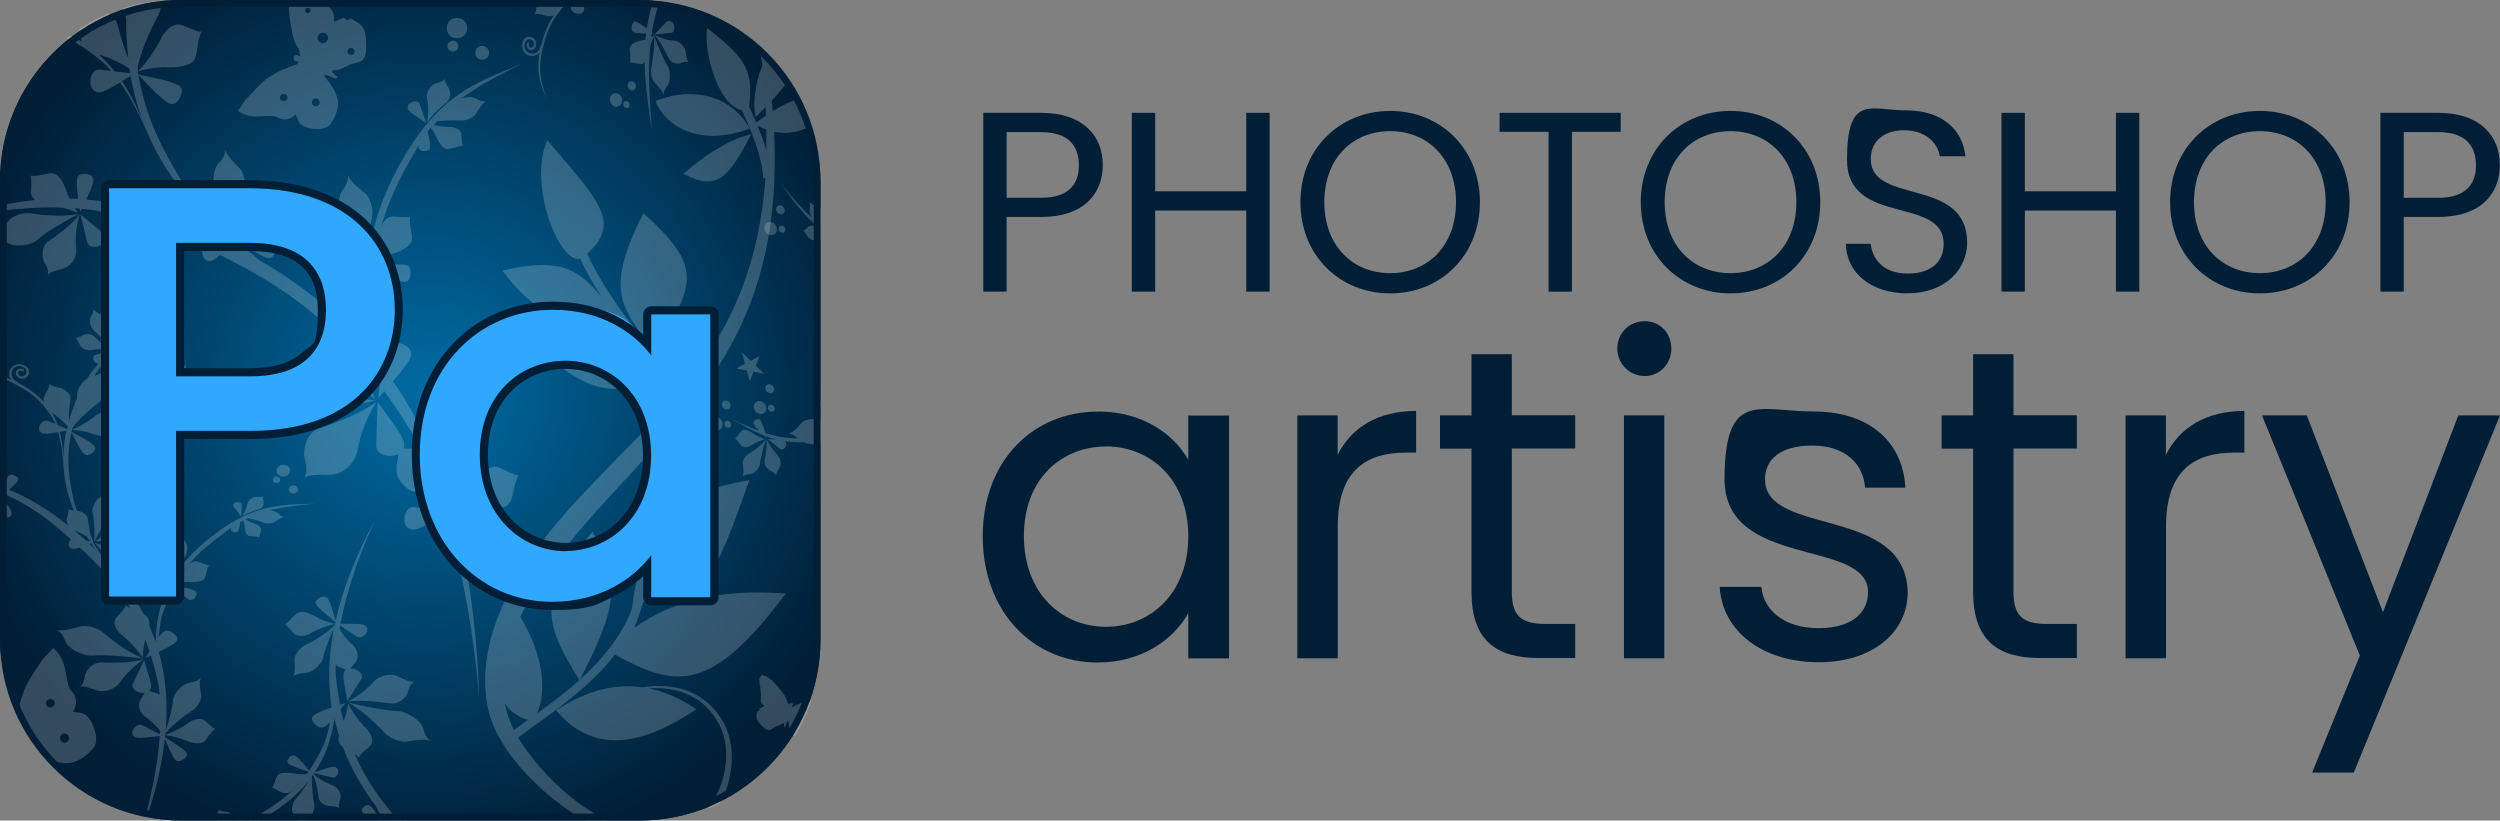 <?xml version="1.0" encoding="UTF-8"?> <svg xmlns="http://www.w3.org/2000/svg" xmlns:xlink="http://www.w3.org/1999/xlink" id="Layer_1" version="1.1" viewBox="0 0 1841.5 604.4"><rect x="0" y="0" width="1841.5" height="604.4" fill="#808080" stroke="none"/><defs><style> .st0 { fill: none; } .st1 { fill: url(#radial-gradient); } .st2 { clip-path: url(#clippath-1); } .st3 { fill: #001e36; } .st4 { fill: #fff; fill-rule: evenodd; isolation: isolate; opacity: .2; } .st5 { fill: #31a8ff; } .st6 { clip-path: url(#clippath); } </style><radialGradient id="radial-gradient" cx="307.8" cy="288.4" fx="319.7" fy="288.4" r="386.7" gradientUnits="userSpaceOnUse"><stop offset="0" stop-color="#006ba3"></stop><stop offset=".9" stop-color="#001e36"></stop></radialGradient><clipPath id="clippath"><rect class="st0" x="0" y="0" width="604.4" height="604.4" rx="129.5" ry="129.5"></rect></clipPath><clipPath id="clippath-1"><rect class="st0" x="-27.9" y="-25.2" width="659.4" height="644.8"></rect></clipPath></defs><rect class="st1" x="0" y="0" width="604.4" height="604.4" rx="133.4" ry="133.4"></rect><g class="st6"><g class="st2"><g><path class="st4" d="M553.4,98.8c-16.8,32.3-25.2,42.4-49.9,29.2,29.1-25.7,49.9-29.2,49.9-29.2h0ZM489.2,275.8c-43,24.5-67.1,1.7-88.5-15.5,38.8-12.9,50.8-14.5,73-1-4.3-5-8.6-10.2-12.8-15.6-3.1-3.9-6.1-8-9-12.1-46.2,9.4-63.5-8.6-81.9-32.3,41.4-9.2,54.6-2.8,73.3,19.6-6.3-9.7-11.8-19.4-15.9-28.4-15.3,4.5-38.9-55.3-24.2-87.2,37.9,44.7,54.9,60.5,29.3,83.6,7.3,16.2,19.8,35.5,33.3,53,4.6,6,9.4,11.7,14.1,17-20.9-30.7-35.7-40.8-6-99.9,43.7,39.2,39.3,52.7,7,101,8.9,10,17.6,18.4,24.9,24,11.7-14.6,22.3-30.2,31-47.5,16.6-33.2,24.5-68,27-103.4h-1.6c-.1-3.7-.8-8-1.9-12.4-1.9-8.2-5-17-7.9-24-38.1,14.4-63-2.9-69.5-20.1,20.4-9.1,52.8-8.8,69.4,20-1.7-4.3-3.3-8-4.5-10.4-.8-1.6-1.3-2.7-1.5-3.1-16.6-3.2-28.3-41.4-25.4-60.5,22.6,18.3,35.5,27.5,30.8,57.7.3.7,2.6,5.4,5.4,12.1,1.5-1.3,4-3.2,7.1-5.3,0-2-.2-4.1-.3-6.1-2.3,2.3-4.7,4.8-7.3,7.3-2-8.5-1-23.4,4.9-37.9-4.6-43.9-13.4-87.9-19.9-130.2,7.5,40.2,17,81.7,23,123.5,4.9-9.4,12-18.1,21.8-24.4,6.2,21.6,2.5,34.7-17.9,56.9.3,2.5.5,5.1.7,7.7,12.3-7.8,30.6-15.9,44.7-7.9-7.2,15.9-24.3,27-43.7,23.1,2.3,48.3-3,96.2-24.1,141.9-32.3,70-94.9,116.5-139.7,177.5-8.4,11.5-16.7,24.3-23.2,37.9,16.6,26.7,20.2,54.9,12.1,71.4,10.6-7.7,21.4-15.8,31.5-24.8-26-42.2-32.1-60,9.7-109.4,20.6,38.4,18.4,55.1-9.3,109,1.8-1.6,3.6-3.3,5.4-5,13.7-13.2,25.6-28.4,32.8-46.9,7.3-58.3,24.7-84.6,86.6-95-25.6,72.1-33.5,92.3-78.1,89.6-2.8,9.1-5,15.1-6.7,19.2,25.9-18.5,60.6-29.2,111.6-25.3-55.2,74.1-81.2,69.5-125.8,45-5,6.4-10.5,12.3-16.2,17.9-17.7,17-38,30.5-55.2,43.2.1.2.2.3.3.6,22.3,35.5,73.5,81.8,120.3,65.6,27.5-9.5,40.4-50.2,27.9-75.2-10.7-21.4-31.2-28.8-52-27.2,10.9,2.2,22.5,7,34.8,15.3-45.2,30.7-78.7,30.1-103.3.8,12-7.6,34.8-21.1,63.9-16.9,23-3.9,47,2.8,59.6,26.3,14.7,27.3,1.2,71.4-28.6,82.8-33.5,12.8-71.3-6.3-97-26.9-19.8-15.9-43.5-41.8-48.4-68.3-9.8-53.5,24.1-104.4,57.7-142.6,27.6-31.4,58.7-58.9,84.9-90.6-3.9-3.2-8.2-7-12.6-11.2h0ZM388.9,530.3c-7.5-2.3-13.1-6.4-17-11.9,1.3,6.6,3.4,13.1,6.7,19.4,3.3-2.5,6.8-5,10.3-7.5h0ZM564.5,111.2c0-5.3,0-10.5,0-15.8-2.1-.7-4.3-1.7-6.4-2.8,2.2,5.5,4.6,12,6.5,18.5h0Z"></path><path class="st4" d="M-43.6,328c-.7-2.3,1-4.7,3.7-5.3,2.7-.6,5.5.8,6.1,3.1s-1,4.7-3.7,5.3c-2.7.6-5.5-.8-6.1-3.1h0ZM144.2,278.4l-8.2,1.9-.6,7.4-4.5-6.2-8.2,1.9,5.5-5.7-4.5-6.2,7.9,2.7,5.5-5.7-.6,7.4,7.8,2.7h0ZM203.8,347.8c-.7-2.3,1-4.7,3.7-5.3,2.7-.6,5.5.8,6.1,3.1s-1,4.7-3.7,5.3c-2.8.6-5.5-.8-6.1-3.1h0ZM201,354c-.4-1.3.5-2.5,2-2.9,1.4-.3,2.9.4,3.3,1.7.4,1.3-.5,2.5-2,2.9-1.5.3-3-.5-3.3-1.7h0ZM212.8,361.2c-.5-1.6.7-3.3,2.5-3.6,1.9-.4,3.7.6,4.2,2.2.5,1.6-.7,3.2-2.5,3.6-1.9.4-3.7-.6-4.2-2.2h0ZM180.8,382.6c3.4,2,6.6,3.2,7.6,3.5,1.2.3,4.8,2.3,3.9,4.8-.9,2.5-1.6,4.3-1.3,4.8-2.1-.8-5.5-.6-7.3-.9-1.7-.4-3.3-1.9-3.6-7.8-.3-1.5-.6-2.7-.9-3.6-.7.4-1.4.8-2.2,1.2-.8,5.6-1.5,7.2-2.6,7.5-1.4.4-5.2-.6-4.2-2.8,0-.2.3-.5.4-.7-1.5,1-3.1,2.1-4.6,3.3-10.4,7.7-19.5,14.8-27.2,24.2,1.7-1.7,4.5-3.4,7.4-2.3,4,1.6,7,2.7,7.8,2.4-1.8,2.5-2,7-2.9,9.1-.9,2.1-3.8,4-13.8,3.3-3.3.1-5.9.4-7.6.7-.3.6-.7,1.3-1.1,1.9,12.5,2.5,15.9,3.7,16.2,5.5.4,1.8-2,6.5-5.5,4.9-2.8-1.3-8.7-7.1-11.1-9.6-2.9,5.5-5.6,11.6-8,18.7-1.1,3-2.5,9.3-3.2,18.6,2.8-3.7,4.6-4.9,6.3-4.8,3.1.2,10,4.8,6,8.6-2,1.9-7.3,4.7-12.3,7,4.8,17.2,6.8,36.3,5.1,57.9,3-8.7,5.1-17.8,5.3-22.1.3-4.9,6.4-12.1,12.7-13.1,6.3-1,7.8-3.6,7.8-3.6-1.7,4.4,0,10.6.4,13,.3,2.5-2,7.9-6.1,10.8-4,2.7-13,8.6-20.3,17.2,0,.4,0,.8-.1,1.2,8.9-3.3,15.8-7.8,17.4-9.2,1.7-1.4,8.4-4.5,12-1.1,3.6,3.3,6.4,5.8,7.4,5.8-3.3,2.1-5.8,7-8,9-2.2,2-6.3,2.9-17-1.7-6.6-2.1-10.8-2.5-11.9-2.6,0,.5,0,1-.1,1.5,13.4,8.3,16.7,11,16.1,13.1-.5,2.2-5.6,6.5-8.7,3.3-2.5-2.6-6.3-12.3-7.5-15.6-2.5,22.9-8.9,48.6-20.5,77.5,10.7-32,15.2-58.8,16.7-79.2-12.9,1.2-18,2.5-19.8-.8-2-3.5,3.1-9.1,6.8-7.2,2.8,1.4,9.6,4.9,13.1,6.7,0-.8.1-1.7.2-2.5-4.4-5.7-9.5-9.5-11.5-10.9-2.5-1.7-6.3-7.5-2.4-13.1,1.1-1.7,2-3,2.5-4-4.7.6-10.5-3.1-8.8-6.7,2.1-4.4,8.4-17.6,8.4-17.6,3.8,13.9,6.9,19.8,3.8,22.8,2.2,1.1,4.5,1.2,5.8,1.8.5.2,1.1.6,1.9,1.1-.4-4.2-1-7.5-1.5-9.8-1.5-6.8-3.2-13.1-5-19.1-2.4,1.1-4.1,1.8-4.1,1.8,1.1-1.8,2.1-3.5,3-5-1-3-2-5.9-3.1-8.6h0c-2.2,8.8-1.7,13.5-1.7,13.5-6.1-9-13.7-15.6-15.9-17.2-2.2-1.5-7.7-8.1-3.6-12.6,4.2-4.5,7.1-7.8,6.9-8.9.9.8,2.1,1.5,3.4,2.2-10.2-17.6-22.7-31.4-37.3-44.9-3.8,1.3-5.8,1.6-7.2.2-1.7-1.6-1-4.6.7-6.1-2-1.8-4-3.6-6-5.3-15-13.2-28.7-21.8-43.4-28.1-.8.6-1.3,1-1.3,1,.1-.5.2-.9.3-1.4-.7-.3-1.5-.6-2.2-.9.4,1.7.8,2.5.8,2.5-2.1-1.8-4.3-3.3-6.4-4.6-17.7-6.3-37.1-9.8-61.9-13.9,18,1.8,34.3,3.1,50.6,6.7-.8-1.1-1.2-2.5-.5-3.9,1.7-3.4,2.9-6,2.5-6.7,2.8,1.4,7.8,1.4,10.1,2.2,2.4.7,4.5,3.1,3.9,11.4,0,.6,0,1.1.1,1.5,1.4.5,2.7.9,4,1.4,1.9-7.1,3.1-9.2,4.7-9.5,2-.4,7.3,1.5,5.5,4.5-.9,1.5-3.8,4.2-6.5,6.5,13.7,5.6,28,13.9,43.7,26.5-1-1.6-1.6-3.7-.8-6,1.6-5,1.1-6.2.6-6.5,1.5.9,2.9,1.2,4.2,1.3-8.7-21.6-9.2-40.9-5.4-58.7-1.8.3-3.4.6-4.9.8,1.9,6.9,2.8,14.8,2.5,24.2-.3-10.1-2-18.1-3.7-24-8.2,1.4-11.8,2-13.5-.7-2.2-3.4,2.4-9.3,6.3-7.5l5.1,2.2c-.8-2.1-1.7-3.6-2.2-4.5-9.1-14.9-18.3-20.3-30.1-26.2-12.8-6.4-21.2-6.1-35.6-5,11.4-1.6,20.4-3.4,35.3,3.1-2-2.9-1.8-6.6.6-9.2l.2-.2c2.6-2.6,7.1-2.8,10.2-.5h.2c2.5,2.1,2.8,5.4.8,7.6h0c-1.8,1.9-4.9,2-7,.5h0c-1.7-1.4-2-3.8-.5-5.3h0c1.2-1.4,3.4-1.4,4.9-.3h0c.4.3.4.8,0,1.1-.3.3-.9.3-1.3,0h0c-.7-.6-1.8-.6-2.4,0h0c-.8.9-.7,2.2.3,3h0c1.4,1.1,3.3,1,4.5-.2h0c1.4-1.6,1.2-4-.6-5.3h-.1c-2.3-1.8-5.8-1.7-7.7.3h-.1c-2.4,2.7-2,6.7.9,9h.2c.5.5,1,.8,1.5,1.1.3.1.4.4.5.6h0c7,3.6,13.7,8.1,19.1,14.2-.3-1.8,0-3.9,1.2-5.9,3.4-5.7,3.1-7.3,2.6-7.8,3.2,3.1,7,2.7,8.9,3.5,1.9.7,7.3,3.5,6.8,8.5-.4,3.6-1.3,9.4-1,15.4,1.2-4.1,2.5-8,4.1-11.9.6-1.6,1.2-3.1,1.9-4.5,0-1.1.1-2,0-2.8,0-3.7,3.2-9.1,7.5-11.9,2.7-4.3,5.6-7.9,8.5-11.1-.4,0-.8,0-1.3,0-2.9-.6-4.1-5.2-1.3-6.1s11.1-3.5,11.1-3.5c-1.5,1.9-2.6,3.5-3.6,4.8,1.9-1.7,3.8-3.2,5.8-4.6-.7-.3-1.2-.4-1.2-.4.9-.2,1.8-.4,2.6-.6,7.1-4.9,14.8-8.6,23.2-12.9-7,4.3-13.1,8.1-18.4,11.9,5-1,6.8-.9,7.6-.1,1,1.1,1.4,5.2-1.8,5.3-2,0-6.4-1.3-9.6-2.3-6.5,5.1-11.9,10.6-16.5,17.7,5.5-1.4,6.7-3.8,6.7-3.8-1.4,4.5.9,10.5,1.4,12.9.5,2.4-1.4,8-5.3,11.1-3.7,2.9-12.1,9.2-18.7,17.9-.1.6-.3,1.1-.4,1.7,8.6-3.7,15.3-8.7,16.8-10.1s8-5,11.9-1.8c3.9,3.1,6.8,5.4,7.8,5.3-3.1,2.3-5.3,7.3-7.3,9.4-2,2.1-6.1,3.3-17.1-.8-7-1.8-11.3-1.9-12.2-1.9,0,.4-.2.8-.3,1.3,14.3,7.6,17.8,10.2,17.5,12.4-.4,2.2-5.1,6.8-8.4,3.8-3.1-2.8-8.3-14.3-9.1-16-3.1,13.8-3.5,29,1.5,49.8.4,1.8,1.2,4.7,2.7,8.4.3,0,.6,0,.8,0,1.6.3,6.4,1.7,7,5.7.6,4,1.1,11.2,4.3,17.4-.3-.3-.6-.5-.8-.7.2.3.4.6.6,1h0c2.2,3.6,4.7,7.5,7.6,11.7,11.6,12.3,21.8,25.9,29.6,41.1.3.1.5.3.7.4,2,1.2,3.5,3.3,3.2,7.7,1.7,3.9,3.3,7.9,4.7,12,.3-16.1,3.9-29.6,9.8-41.1-9.6,4.5-13.1,7-15.8,4.9-2.8-2.2-.9-7.8,2.7-7.4,3,.4,10.7,1.3,13.5,1.7.1-.3.3-.5.4-.8-6.1-4.2-12.7-6.1-15.1-6.6-2.5-.6-7.6-4.1-6.6-9.4,1-5.3.3-6.5-.3-6.8,3.5,1.7,6.4.6,8.1.7,1.7.2,6.9,1.1,8,5.1,1.1,3.9,2.5,10.7,6.1,16.5.3-.5.5-.9.8-1.4-.8-7.8-2.5-15.9-3.9-19.4-1.6-3.8.6-11.1,5.1-13.6s4.8-4.9,4.8-4.9c.3,3.9,3.9,8.1,5,9.9,1.1,1.8,1.3,6.6-.9,10-1.7,2.7-5.4,8-8.1,14.6,7.5-12,17.6-21.8,28.8-30.4,7.7-5.9,14.6-10.2,21.2-13.4h0c19.5-9.6,35.2-9.3,54.2-9.9-13.4,1.2-24.1,2.4-34,5,2.6,0,5.4.9,6.8,2.4,2.2,2.4,4.2,2.4,4.2,2.4-2.9.5-5.9,3-7.3,3.8s-5,1.4-7.8.4c-2.1-.8-6.3-2.3-11.4-3.3-1,.2-1.8.6-2.6,1h0ZM177.8,380.5c-4.7-5.9-7.1-7.8-5.6-9.6,1.4-1.8,6-1.2,5.9.9,0,2.2-.3,8.6-.3,8.6h0ZM178,380.6c3-4.1,4.1-8.4,4.4-9.9.3-1.5,2.6-4.8,6.7-4.7,4.2.1,5-.4,5.2-.8-1.1,2.2,0,3.8,0,4.7s-.3,4.1-3.3,5.1c-3.1,1-8.7,2.6-13,5.5h0ZM115.8,247.8c-.5-1.6.7-3.3,2.5-3.6,1.9-.4,3.7.6,4.2,2.2s-.7,3.2-2.5,3.6c-1.9.4-3.7-.6-4.2-2.2h0ZM104,240.6c-.4-1.3.5-2.5,2-2.9s2.9.4,3.3,1.7-.5,2.5-2,2.9c-1.4.3-2.9-.4-3.3-1.7h0ZM106.8,234.5c-.7-2.3,1-4.7,3.7-5.3,2.7-.6,5.5.8,6.1,3.1s-1,4.7-3.7,5.3c-2.8.6-5.5-.8-6.1-3.1h0ZM98.8,267.9c-.7-2.3,1-4.7,3.7-5.3,2.7-.6,5.5.8,6.1,3.1.7,2.4-1,4.7-3.7,5.3-2.8.6-5.5-.8-6.1-3.1h0ZM96,274c-.4-1.3.5-2.5,2-2.9s2.9.4,3.3,1.7-.5,2.5-2,2.9c-1.4.3-2.9-.4-3.3-1.7h0ZM107.7,281.2c-.5-1.6.7-3.3,2.5-3.6,1.9-.4,3.7.6,4.2,2.2s-.7,3.2-2.5,3.6c-1.9.4-3.7-.6-4.2-2.2h0ZM82,257.2c2-5.4,2.2-10.5,2.2-11.8,0-1.3.9-5.6,4.5-5.8,3.5-.2,6.1-.4,6.6-.9-.2,2.4,1.6,5.5,1.9,7.3s-1,4-8.3,6.8c-4.7,2.4-6.7,4.3-6.7,4.3h0ZM81.7,257.4c-4.2-5.7-9.5-11.5-12.2-13.7-2.8-2.2-4.4-8-2.2-11.2s1.2-5,1.2-5c1.9,2.6,6.2,4.4,7.8,5.3,1.6.9,3.8,4.2,3.7,7.3-.1,3.1-.5,10.1,1.7,17.3h0ZM81.6,257.7c-6.5-1.1-12.3-.3-14.4.2-2,.4-7.1-.4-8.7-4.4-1.6-4-2.6-4.6-3.1-4.6,3.2,0,4.7-1.7,6-2.2,1.3-.5,5.3-1.5,7.9,1,2.6,2.5,6.9,7.2,12.3,10h0ZM.8,365.4c-9.4.8-19.5,2.8-23.7,4.2-4.2,1.4-12.3-.2-15.1-3.9-2.8-3.7-5.5-3.9-5.5-3.9,4.2-.4,8.9-3.5,10.9-4.5,2-1,7.3-1.3,11,.4,3.8,1.7,12.2,5.9,22.4,7.6h0ZM1.5,365.8c5.7,8.9,8.8,11.9,6.5,14.2-2.3,2.4-8.6,1.1-8.2-2,.4-3.1,1.7-12.3,1.7-12.3h0ZM1.2,365.6c-5,5.5-7.1,11.4-7.7,13.6-.6,2.1-4.4,6.5-10.3,5.9-5.9-.7-7.2,0-7.5.5,1.9-3,.5-5.3.6-6.8s1.1-5.8,5.6-6.9c4.5-1.1,12.6-2.6,19.3-6.2h0ZM133.4,423.4c2.2-2.5,3.5-4.6,4-5.5-1.4,1.7-2.7,3.6-4,5.5h0ZM55,390.9c2.3,2,4.7,4,7.1,6.2.4.4.8.8,1.3,1.1l3,.7c-.7-1.1-1.4-2.3-2.1-3.4-3.9-2.5-7.5-3.9-9.2-4.6h0ZM65.9,400.6c1.5,1.4,2.9,2.8,4.4,4.2-1.1-1.6-2.1-3.1-3.1-4.6-.4.1-.8.3-1.3.4h0ZM49.9,314.1c-.2.6-.3,1.3-.5,2l-6.8-3c-1.2-3.3-2.7-6.4-4.4-9.1,2.6,1.7,7.4,5.2,11.7,10.2h0ZM105.5,485.2c-14.2-2.1-30.1-2.9-37.1-2.3-6.9.6-18.1-4.6-20.5-11.1-2.4-6.5-6.3-7.7-6.3-7.7,6.5,1,14.8-2,18.2-2.8,3.4-.8,11.4.6,16.1,4.6,4.7,3.9,15.3,13,29.6,19.3h0ZM105.9,485.7c-9.9,6.4-15.9,14.5-17.9,17.4-1.9,2.9-9.6,8.1-17.9,5-8.4-3.1-10.6-2.6-11.3-2,4.2-3.8,3.3-7.8,4.2-9.9.9-2.1,4.3-8.2,11.5-8.2,7.1,0,19.9.7,31.5-2.3h0ZM70,399c6.1-4.2,10.4-9.1,11.4-10.5s5.3-5.1,9-3.2c3.6,1.9,6.4,3.3,7.2,3-2,2.3-2.8,6.5-3.9,8.4-1.2,2-4.2,3.4-13.6,1.9-6.7-.4-10.1.3-10.1.3h0ZM69.5,399.1c.4-8.2-.3-17.2-1.3-20.9-1-3.8,2-10.6,6.6-12.5s5.2-4.2,5.2-4.2c-.2,3.7,2.7,8.1,3.6,9.9.8,1.8.5,6.4-2.1,9.5s-8.5,9.8-11.9,18.3h0ZM70.1,399.9c12.8,3.9,16.1,5.4,16.2,7.2.1,1.7-2.7,6.1-5.9,4.2-3.2-1.9-10.4-11.4-10.3-11.4h0ZM-34.6,341.3c-.5-1.6.7-3.3,2.5-3.6,1.9-.4,3.7.6,4.2,2.2.5,1.6-.7,3.2-2.5,3.6-1.9.4-3.7-.6-4.2-2.2h0ZM-46.4,334.1c-.4-1.3.5-2.5,2-2.9,1.4-.3,2.9.4,3.3,1.7.4,1.3-.5,2.5-2,2.9-1.4.3-2.9-.4-3.3-1.7h0Z"></path><path class="st4" d="M692.8,388.2c-1.6,1.9-4.5,1.9-6.5,0-2-1.9-2.4-5-.8-6.9,1.6-1.9,4.5-1.9,6.5,0,2,1.9,2.4,5,.8,6.9h0ZM546.9,260l6.1,5.8,6.4-3.6-2.7,7.2,6.1,5.8-7.8-1.4-2.7,7.2-2.2-8.1-7.8-1.4,6.4-3.6-2.1-8h0ZM571.3,171.8c-1.6,1.9-4.5,1.9-6.5,0-2-1.9-2.4-5-.8-6.9,1.6-1.9,4.5-1.9,6.5,0,2,2,2.4,5,.8,6.9h0ZM578,170.7c-.8,1-2.4,1-3.5,0-1.1-1-1.3-2.7-.4-3.7.8-1,2.4-1,3.5,0s1.3,2.7.4,3.7h0ZM577.4,156.9c-1.1,1.3-3.1,1.3-4.5,0s-1.6-3.4-.6-4.7,3.1-1.3,4.5,0c1.4,1.3,1.6,3.4.6,4.7h0ZM613,171.5c-.3-4-1-7.3-1.4-8.3-.4-1.2-.8-5.3,1.8-5.9,2.6-.6,4.5-1.1,4.7-1.6.5,2.2,2.6,4.9,3.3,6.5.6,1.6.3,3.8-4.4,7.3-1.1,1.1-1.9,2-2.5,2.8.7.4,1.4.8,2.2,1.1,5.1-2.4,6.8-2.8,7.7-2,1.1.9,2.4,4.6,0,5-.2,0-.5,0-.8,0,1.7.7,3.5,1.4,5.3,2,12.2,4.3,23.2,7.9,35.3,9.1-2.3-.5-5.4-1.9-6-4.8-.9-4.2-1.7-7.3-2.4-7.8,3.1,0,6.9-2.2,9.2-2.6,2.3-.4,5.4,1,10.4,9.6,2,2.7,3.6,4.7,4.9,5.9.7,0,1.4-.1,2.2-.2-4.8-11.8-5.7-15.2-4.5-16.5,1.3-1.3,6.5-2,7.2,1.9.5,3-1.1,11.2-1.7,14.5,6.1-.6,12.8-1.9,20-3.8,3.1-.8,9.2-3.1,17.2-7.7-4.7-.3-6.6-1.1-7.5-2.5-1.6-2.7-1.6-11,3.8-9.8,2.7.6,8,3.5,12.7,6.3,11.6-13.6,26.4-25.9,45.2-36.5-8.9,2.4-17.6,5.7-21.3,7.9-4.2,2.5-13.7,1.4-17.9-3.3-4.3-4.7-7.3-4.5-7.3-4.5,4.6-1.1,8.7-6,10.6-7.5,1.9-1.6,7.6-2.8,12.4-.9,4.5,1.8,14.4,6,25.6,7.3.4-.2.7-.4,1.1-.6-7.6-5.6-15.3-8.7-17.3-9.4-2.1-.6-8.4-4.4-7.6-9.3.8-4.9,1.2-8.5.6-9.4,3.6,1.6,9,.9,11.9,1.6,2.9.7,5.9,3.6,8,15.1,2,6.7,3.9,10.3,4.5,11.3.4-.2.8-.5,1.3-.7-.6-15.7-.2-19.9,1.9-20.7,2.1-.8,8.5,1.1,7.5,5.3-.8,3.6-6.7,12.1-8.7,15,20.4-10.8,45.3-19.7,75.8-26.2-32.5,8.9-57.3,20.2-75,30.3,8.2,10,12.1,13.5,10.4,16.9-1.8,3.6-9.3,2.6-9.8-1.7-.4-3.1-1.3-10.7-1.7-14.5-.8.4-1.5.8-2.2,1.3-2.3,6.8-2.6,13.2-2.7,15.7,0,2.9-2.8,9.4-9.5,9.3-2,0-3.6,0-4.7.2,3.1,3.6,3.3,10.4-.7,11-4.8.7-19.3,2.8-19.3,2.8,9.4-10.9,12.6-16.7,16.8-15.9-.3-2.5-1.5-4.5-1.7-5.9,0-.5-.2-1.3-.2-2.2-3.3,2.7-5.7,5-7.3,6.7-4.8,5-9.1,10-13,14.8,2.2,1.4,3.7,2.4,3.7,2.4-2.1.1-4.1.2-5.9.3-1.9,2.5-3.7,4.9-5.4,7.3h0c8.4-3.1,12.1-6.1,12.1-6.1-4.1,10-5.3,20.1-5.4,22.8s-2.4,10.9-8.4,10c-6-.9-10.5-1.5-11.3-.7.2-1.2,0-2.6,0-4.1-9,18.3-13.4,36.3-16.5,56,3.1,2.4,4.5,3.9,4.2,5.9-.4,2.3-3.3,3.4-5.4,2.8-.4,2.6-.7,5.3-1.1,8-2.6,19.8-2.1,36,.9,51.6,1,.3,1.5.5,1.5.5-.5.2-.9.3-1.4.5.2.8.3,1.6.5,2.3,1.1-1.2,1.6-2,1.6-2-.3,2.8-.3,5.5-.3,7.8,4.6,18.2,12.6,36.3,23,59.1-8.5-15.9-16.6-30.1-22.6-45.7-.5,1.3-1.4,2.4-3,2.6-3.8.5-6.6.9-6.9,1.6-.4-3.1-3.1-7.2-3.9-9.6s0-5.4,7.3-9.6c.4-.3.8-.6,1.2-1-.4-1.4-.7-2.8-1.1-4.2-7,2.4-9.4,2.6-10.5,1.4-1.4-1.4-2.8-6.8.6-7.1,1.7-.1,5.6.8,9,1.8-3-14.5-4.1-31-2.3-51.1-.8,1.8-2.2,3.3-4.5,4-5,1.4-5.7,2.6-5.7,3.2,0-1.7-.6-3.1-1.2-4.2-13.1,19.3-28.8,30.5-45.7,37.2,1.2,1.3,2.4,2.5,3.4,3.6,4.7-5.3,10.8-10.6,18.7-15.6-8.2,5.9-14,11.7-17.9,16.5,5.7,6,8.2,8.7,7,11.6-1.6,3.7-9,3.2-9.8-1l-1-5.5c-1.3,1.9-2.1,3.4-2.5,4.3-7.3,15.9-6.7,26.5-4.9,39.6,1.9,14.2,6.7,21,15.7,32.4-7.7-8.6-14.2-15-17.2-31-1.3,3.3-4.5,5.2-8,4.6h-.2c-3.6-.8-6.3-4.4-6.1-8.2v-.2c.3-3.2,2.8-5.3,5.8-4.8h.2c2.5.5,4.3,3,4.2,5.6h0c-.2,2.3-2,3.8-4,3.5h0c-1.7-.3-3-2.1-2.9-3.9h0c0-.6.4-.9.9-.8.4,0,.8.6.7,1h0c0,1,.6,1.8,1.4,2h0c1.2.2,2.2-.6,2.3-1.9h0c0-1.8-1.1-3.4-2.7-3.7h0c-2.1-.4-3.9,1.1-4.1,3.3h0c-.2,3.1,1.9,5.8,4.6,6.3h.2c3.5.6,6.6-1.9,6.9-5.6v-.2c0-.6,0-1.1,0-1.7,0-.3,0-.6.3-.7h0c-.9-8-.9-15.9,1.1-23.8-1.4,1.3-3.2,2.2-5.6,2.3-6.7.3-7.8,1.5-8,2.2.8-4.4-1.6-7.3-2.1-9.3-.4-2-1.2-8.1,3.3-10.4,3.2-1.7,8.5-4.2,13.3-7.8-4,1.3-8.1,2.3-12.2,3.3-1.7.4-3.3.7-4.8,1-.9.5-1.7,1-2.3,1.4-3.1,2.2-9.3,2.4-14.1.4-5.1.1-9.7-.2-13.9-.8.3.3.6.6.7,1.1,1.1,2.8-2,6.3-4.3,4.5-2.3-1.8-9.1-7.2-9.1-7.2,2.4.2,4.4.3,6.1.3-2.4-.6-4.8-1.4-7-2.2.2.8.3,1.2.3,1.2-.7-.6-1.4-1.3-2-1.8-8.1-3.2-15.4-7.5-23.7-12.1,7.5,3.4,14,6.4,20.1,8.6-3.6-3.6-4.6-5.1-4.3-6.2.4-1.5,3.6-4.1,5.3-1.4,1.1,1.6,2.5,6,3.5,9.2,7.9,2.5,15.4,3.9,23.9,3.9-4.2-3.8-6.9-3.4-6.9-3.4,4.5-1.4,8.2-6.6,10-8.4,1.7-1.7,7.4-3.3,12.2-1.7,4.5,1.5,14.3,4.9,25.3,5.6.6-.2,1.1-.4,1.6-.6-7.9-5.1-15.7-7.8-17.8-8.3-2.1-.5-8.6-3.9-8.1-8.8.5-5,.7-8.6,0-9.5,3.7,1.3,9,.3,11.9.8,2.9.5,6.1,3.2,8.9,14.6,2.5,6.8,4.7,10.4,5.2,11.2.4-.2.8-.3,1.2-.5-1.6-16.1-1.4-20.5.6-21.4,2-.9,8.5.5,7.8,4.9-.6,4.1-7.3,14.8-8.2,16.5,13.2-5.1,25.9-13.3,40.5-29,1.3-1.3,3.2-3.6,5.4-6.9-.2-.3-.3-.5-.4-.7-.6-1.5-2.2-6.3.8-9s8.7-7.2,12.1-13.3c0,.4,0,.7-.1,1.1.2-.3.3-.7.5-1.1h0c1.8-3.9,3.6-8.2,5.4-12.8,3.7-16.5,9.3-32.5,17.6-47.5,0-.3,0-.6,0-.8,0-2.3.8-4.7,4.6-6.9,2.3-3.6,4.7-7.1,7.3-10.6-13.5,8.7-26.8,13.2-39.6,14.8,9.1,5.5,13.1,7,12.8,10.4-.3,3.5-6,5.2-7.6,1.9-1.4-2.7-4.9-9.6-6.1-12.2-.3,0-.6,0-.8,0,0,7.4,2,13.9,2.9,16.2.9,2.4.8,8.6-4.1,10.7s-5.5,3.4-5.5,4c-.5-3.9-3.1-5.6-3.9-7.1-.8-1.5-3-6.3-.2-9.5,2.6-3.1,7.5-8.1,10.3-14.3-.5,0-1,0-1.6.1-6.1,5-11.8,11-13.9,14.1-2.3,3.4-9.5,5.7-14.1,3.3-4.5-2.4-6.7-1.2-6.7-1.2,3-2.4,4.5-7.8,5.4-9.7.9-1.9,4.7-4.8,8.8-4.8,3.2,0,9.6,0,16.6-1.5-14.2.5-27.9-2.4-41.3-7-9.1-3.1-16.6-6.5-22.9-10.1h0c-18.9-10.9-27.3-24-38.5-39.5,8.5,10.5,15.4,18.7,23.1,25.4-1.4-2.2-2.3-5-1.8-7,.8-3.2-.3-4.7-.3-4.7,2.1,2.2,5.8,3.3,7.2,3.9s3.9,3.4,4.6,6.2c.6,2.2,1.6,6.5,3.6,11.3.5.2,1.3.6,2,1.1h0ZM612.9,175.1c-2.2,7.1-2.5,10.2-4.8,10-2.3-.2-4.4-4.3-2.5-5.4,1.8-1.1,7.3-4.6,7.3-4.6h0ZM612.9,174.9c-5.1-.2-9.2,1.3-10.6,1.9-1.4.6-5.4.6-7.6-3-2.2-3.5-3.1-3.9-3.5-3.9,2.4-.3,3.1-2.2,3.9-2.7.8-.6,3.6-2,6.1,0,2.5,2,7,5.8,11.8,7.8h0ZM537.4,300.6c-1.1,1.3-3.1,1.3-4.5,0s-1.6-3.4-.6-4.7,3.1-1.3,4.5,0c1.4,1.3,1.6,3.4.6,4.7h0ZM538,314.4c-.8,1-2.4,1-3.5,0-1.1-1-1.3-2.7-.4-3.7s2.4-1,3.5,0c1.1,1,1.2,2.7.4,3.7h0ZM531.3,315.5c-1.6,1.9-4.5,1.9-6.5,0-2-1.9-2.4-5-.8-6.9,1.6-1.9,4.5-1.9,6.5,0,2,1.9,2.4,5,.8,6.9h0ZM563.5,303.6c-1.6,1.9-4.5,1.9-6.5,0-2-1.9-2.4-5-.8-6.8,1.6-1.9,4.5-1.9,6.5,0,2,1.9,2.4,5,.8,6.8h0ZM570.1,302.5c-.8,1-2.4,1-3.5,0-1.1-1-1.3-2.7-.4-3.7s2.4-1,3.5,0c1.1,1,1.3,2.7.4,3.7h0ZM569.6,288.7c-1.1,1.3-3.1,1.3-4.5,0s-1.6-3.4-.6-4.7,3.1-1.3,4.5,0c1.4,1.3,1.6,3.4.6,4.7h0ZM564,323.5c-5.6,1.4-9.9,4-11,4.8-1.1.8-5.2,2.4-7.3-.4s-3.8-4.9-4.4-5c2-1.2,3.7-4.4,5-5.6,1.4-1.2,3.9-1.4,10.3,3.1,4.7,2.5,7.3,3.1,7.3,3.1h0ZM564.4,323.5c-2.4,6.6-4.2,14.3-4.5,17.8-.3,3.5-4.2,8.1-8,8.1-3.8,0-4.8,1.7-4.8,1.7,1.1-3,.2-7.6,0-9.4s1.4-5.5,3.9-7.1c2.6-1.6,8.6-5.2,13.4-11.1h0ZM564.7,323.5c2.7,6,6.7,10.4,8.1,11.8,1.4,1.4,3.6,6.1,1.2,9.7-2.5,3.6-2.4,4.7-2.1,5.2-1.7-2.7-4-3-5.1-3.8s-4.2-3.6-3.6-7.1,2.1-9.7,1.4-15.9h0ZM699,330.5c5.9,7.3,13.1,14.6,16.7,17.3,3.5,2.7,6.7,10.3,5.2,14.6-1.5,4.4-.1,6.7-.1,6.7-2.7-3.3-7.9-5.4-9.8-6.5-1.9-1.1-5.2-5.3-5.8-9.4-.7-4.1-2-13.4-6.2-22.8h0ZM699,329.7c4.2-9.6,4.9-13.9,8.2-13.3,3.3.6,5.7,6.6,2.9,8-2.8,1.3-11.2,5.3-11.2,5.3h0ZM699.1,330c7.3,1.1,13.5-.5,15.6-1.1,2.1-.6,7.8,0,10.6,5.3,2.7,5.2,4,5.9,4.6,5.9-3.5.1-4.7,2.6-6,3.3-1.3.7-5.4,2.4-8.8-.8-3.4-3.1-9.2-9-15.9-12.6h0ZM673.3,188.1c-3.3-.3-5.8-.3-6.8-.3,2.2.2,4.5.3,6.8.3h0ZM690.1,271.3c.3-3,.7-6.1,1.2-9.3,0-.6.2-1.1.3-1.7l-1.1-2.9c-.6,1.2-1.1,2.5-1.7,3.7,0,4.6.8,8.4,1.3,10.2h0ZM692,256.8c.3-2,.7-4,1.1-6-.7,1.8-1.4,3.5-2.1,5.2.3.3.7.6,1.1.8h0ZM629.2,318.4c.6-.2,1.3-.5,1.9-.7l1.3,7.3c-2.1,2.9-3.8,5.8-5.1,8.7,0-3.1,0-9,1.9-15.3h0ZM740.1,176.8c6.2,13,14.4,26.6,18.7,32,4.4,5.4,6.3,17.6,2.2,23.2-4.1,5.6-2.8,9.5-2.8,9.5-2.8-5.9-10-11.2-12.5-13.5-2.5-2.4-5.9-9.8-5.2-15.9.6-6.1,2.4-20-.4-35.3h0ZM740.3,176.2c10.9,4.7,20.9,5.2,24.4,5.1s12,3.5,14.2,12.1c2.1,8.6,3.8,10.2,4.7,10.5-5.4-1.4-8.3,1.6-10.5,2s-9.2,1-13.2-5c-3.9-5.9-10.6-16.9-19.5-24.8h0ZM688.3,254.3c-6.9-2.8-13.4-3.6-15.1-3.6s-7.2-1.6-7.6-5.7c-.5-4.1-.8-7.1-1.5-7.7,3,.4,6.9-1.3,9.2-1.4,2.3-.1,5.2,1.5,9.1,10.2,3.3,5.7,5.9,8.2,5.9,8.2h0ZM688.7,254.7c-7,4.2-14.1,9.8-16.7,12.8-2.6,3-9.8,4.3-14,1.5-4.2-2.8-6.4-1.9-6.4-1.9,3.2-1.9,5.2-6.8,6.3-8.5s5.1-4,9-3.6c3.9.4,12.8,1.5,21.8-.4h0ZM689.1,253.7c-3.9-12.8-4.5-16.4-3.1-17.5,1.4-1.1,6.6-1.1,6.7,2.5.2,3.7-3.6,14.9-3.6,14.9h0ZM698.9,373.3c-1.1,1.3-3.1,1.3-4.5,0s-1.6-3.4-.6-4.7,3.1-1.3,4.5,0c1.4,1.3,1.6,3.4.6,4.7h0ZM699.5,387.1c-.8,1-2.4,1-3.5,0-1.1-1-1.3-2.7-.4-3.7s2.4-1,3.5,0c1.1,1,1.3,2.7.4,3.7h0Z"></path><path class="st4" d="M456,78.1c-2.1,1.2-4.8.2-6.1-2.3-1.2-2.5-.5-5.5,1.6-6.7,2.1-1.2,4.8-.2,6.1,2.3,1.2,2.5.5,5.5-1.6,6.7h0ZM363.4-92.6l3.7,7.6,7.3-1.2-5,5.9,3.7,7.6-6.8-3.9-5,5.9.8-8.3-6.8-3.9,7.3-1.2.8-8.3h0ZM416.9-166.9c-2.1,1.2-4.8.2-6.1-2.3-1.2-2.5-.5-5.5,1.6-6.7s4.8-.2,6.1,2.3.5,5.5-1.6,6.7h0ZM423.5-165.7c-1.1.6-2.6,0-3.3-1.2-.7-1.4-.3-2.9.8-3.6,1.1-.6,2.6,0,3.3,1.2.7,1.3.3,2.9-.8,3.6h0ZM427.8-178.8c-1.4.8-3.3.1-4.2-1.6s-.3-3.8,1.1-4.6,3.3-.1,4.2,1.6c.8,1.7.3,3.8-1.1,4.6h0ZM456.1-152.8c1.1-3.8,1.6-7.2,1.6-8.2,0-1.3,1.1-5.2,3.7-4.9,2.6.3,4.6.5,5,0-.3,2.2.8,5.5.8,7.3s-1.1,3.7-6.7,5.3c-1.4.6-2.5,1.2-3.3,1.7.6.6,1.1,1.2,1.7,1.8,5.6-.5,7.3-.3,7.9.8.7,1.2.6,5.2-1.7,4.7-.2,0-.5-.1-.8-.3,1.4,1.2,2.8,2.5,4.3,3.7,9.9,8.3,19,15.4,30,20.7-2-1.3-4.4-3.6-4-6.6.6-4.3,1-7.5.5-8.2,2.9,1.1,7.3.3,9.5.7s4.7,2.8,6.5,12.6c.9,3.2,1.8,5.6,2.5,7.3.7.2,1.4.4,2.1.6-.5-12.8-.1-16.3,1.5-17,1.7-.8,6.8.4,6.1,4.2-.6,3-4.8,10.1-6.7,13.1,6,1.5,12.6,2.7,20.1,3.3,3.1.3,9.6.3,18.8-1.3-4.3-1.9-5.9-3.3-6.1-5-.6-3.1,2.3-10.9,7-7.9,2.3,1.4,6.3,6,9.8,10.3,15.6-8.7,33.7-15.1,55-18.6-9.2-.8-18.5-.8-22.7,0-4.8.9-13.3-3.4-15.7-9.3-2.4-5.9-5.3-6.8-5.3-6.8,4.7.6,10.2-2.6,12.6-3.4,2.3-.8,8.1,0,11.9,3.4,3.6,3.2,11.5,10.6,21.5,15.7.4,0,.8-.1,1.2-.2-5.3-7.8-11.3-13.5-13-14.8s-6.4-7-3.9-11.4c2.4-4.3,4.1-7.5,3.9-8.6,2.8,2.7,8.2,4,10.6,5.6,2.5,1.6,4.3,5.4,2.3,16.9-.5,6.9.1,11.1.3,12.2.5,0,1-.1,1.4-.2,4.9-14.9,6.7-18.8,8.9-18.8s7.6,3.9,5.3,7.6c-2,3.1-10.5,9-13.4,11,22.9-3.1,49.4-2.8,80.2,1.7-33.6-2.8-60.8-.9-80.9,2.4,4.2,12.2,6.7,16.8,3.9,19.4-3,2.7-9.6-.8-8.6-5,.7-3,2.5-10.5,3.4-14.2-.8.1-1.7.3-2.5.4-4.5,5.6-7,11.4-7.9,13.8-1,2.8-5.9,7.9-12.1,5.4-1.9-.7-3.3-1.2-4.5-1.5,1.7,4.4-.5,10.9-4.5,10.1-4.7-1-19.1-4-19.1-4,12.6-7,17.6-11.3,21.2-9.1.6-2.5.1-4.7.4-6.1,0-.5.3-1.3.6-2.1-4,1.4-7.1,2.7-9.1,3.8-6.2,3.1-12,6.2-17.3,9.4,1.6,2.1,2.7,3.5,2.7,3.5-2-.6-3.9-1.2-5.6-1.8-2.7,1.7-5.2,3.3-7.6,5h0c9,0,13.4-1.6,13.4-1.6-7.3,8-12,17-12.9,19.5-1,2.5-6,9.4-11.3,6.4-5.3-3-9.3-5-10.3-4.6.6-1.1,1-2.4,1.4-3.8-14.8,14-25.1,29.5-34.9,46.9,2.1,3.3,2.9,5.2,1.9,7-1.2,2-4.2,2.1-6.1.8-1.3,2.3-2.5,4.7-3.8,7.1-9.3,17.7-14.5,33.1-17,48.8.8.6,1.3,1,1.3,1h-1.4c-.1.8-.3,1.6-.3,2.4,1.5-.8,2.2-1.3,2.2-1.3-1.2,2.5-2.2,5-2.9,7.3-2,18.7-.8,38.4,1.1,63.4-2.5-17.9-5.1-34-5.4-50.8-.9,1.1-2.2,1.7-3.7,1.4-3.7-.8-6.5-1.4-7-.9.7-3.1-.4-7.8-.3-10.3.1-2.5,2-5,10.2-6.5.5-.2,1-.3,1.4-.5.1-1.4.3-2.8.5-4.2-7.3-.2-9.7-.8-10.3-2.3-.8-1.8-.3-7.4,3.1-6.4,1.7.5,5,2.8,7.8,4.8,2.2-14.7,6.9-30.5,15.5-48.7-1.3,1.4-3.2,2.4-5.6,2.2-5.2-.4-6.2.5-6.4,1,.6-1.7.5-3.1.3-4.4-18.9,13.6-37.6,18.7-55.8,19.1.7,1.7,1.3,3.2,1.9,4.6,6.2-3.4,13.8-6.2,22.9-8.2-9.7,2.7-17.2,6.1-22.5,9.2,3.3,7.6,4.7,11,2.5,13.3-2.8,2.9-9.6,0-8.8-4.3l1-5.5c-1.9,1.4-3.1,2.5-3.9,3.2-12.3,12.3-15.4,22.6-18.3,35.5-3.1,14-.9,22,3.5,35.8-4.2-10.8-8.1-19-5.4-35-2.3,2.6-6,3.3-9.1,1.6h-.2c-3.1-2-4.4-6.4-2.9-9.9v-.2c1.4-2.9,4.6-4,7.2-2.5h.1c2.2,1.4,3,4.4,2,6.8h0c-.9,2.1-3.1,2.9-4.9,1.9h0c-1.5-1-2.1-3.1-1.4-4.7h0c.2-.5.7-.7,1.1-.4.4.3.6.8.3,1.2h0c-.4.9,0,1.9.7,2.4h0c1,.6,2.3.2,2.8-1h0c.7-1.7.1-3.6-1.3-4.4h0c-1.8-1.1-4.1-.3-5,1.7h0c-1.1,2.8-.2,6.1,2.2,7.5h.2c3.1,1.8,6.8.6,8.4-2.9v-.2c.3-.6.5-1.1.6-1.7,0-.3.3-.5.5-.6h0c1.9-7.8,4.6-15.3,9.2-22-1.7.7-3.7,1-6,.3-6.3-2-7.8-1.3-8.2-.7,2.3-3.9,1-7.4,1.3-9.4.3-2,1.7-8,6.7-8.6,3.6-.5,9.4-1,15.2-2.7-4.2-.2-8.4-.6-12.6-1.2-1.7-.2-3.3-.5-4.9-.8-1.1.2-2,.3-2.7.6-3.6.9-9.6-1-13.4-4.5-4.8-1.6-9-3.5-12.8-5.6.2.4.3.8.3,1.2,0,3-4.1,5.2-5.6,2.7-1.5-2.5-6-9.9-6-9.9,2.2,1,4,1.7,5.6,2.4-2.1-1.4-4-3-5.9-4.5,0,.8-.1,1.2-.1,1.2-.4-.8-.8-1.7-1.2-2.4-6.4-5.8-11.9-12.4-18.1-19.5,5.8,5.8,10.9,10.8,15.9,15.1-2.2-4.7-2.5-6.4-1.9-7.3.8-1.3,4.7-2.6,5.5.5.5,1.9.3,6.5,0,9.8,6.5,5.1,13.1,9,21.1,11.9-2.6-5-5.3-5.6-5.3-5.6,4.7.3,10-3.3,12.3-4.4,2.2-1,8.1-.6,12,2.6,3.7,2.9,11.7,9.6,21.8,13.9h1.7c-5.7-7.5-12-12.8-13.8-14-1.8-1.2-6.7-6.6-4.6-11.1,2.2-4.5,3.6-7.9,3.3-8.9,3,2.5,8.4,3.4,10.9,4.9,2.5,1.4,4.6,5.1,3.3,16.8,0,7.3.8,11.4,1,12.3h1.3c4.1-15.7,5.7-19.7,7.9-19.9,2.2-.2,7.8,3.4,5.6,7.3-2,3.6-11.9,11.4-13.4,12.6,14.2-.2,29-3.5,48-13.2,1.7-.8,4.2-2.3,7.5-4.6,0-.3-.1-.6-.1-.8,0-1.7,0-6.7,3.9-8.1s10.6-3.8,15.9-8.3c-.2.3-.3.7-.5,1,.3-.3.6-.6.8-.8h0c3.1-3.1,6.2-6.4,9.5-10.1,9.2-14.2,20-27.3,32.9-38.5,0-.3.1-.5.2-.8.7-2.2,2.4-4.2,6.7-4.9,3.3-2.6,6.9-5,10.6-7.4-15.7,3.5-29.6,3.1-42.3.2,6.7,8.3,9.9,11.1,8.5,14.2-1.4,3.2-7.4,2.8-7.8-.9-.3-3-1.2-10.7-1.6-13.5-.3,0-.6-.1-.8-.2-2.6,7-2.9,13.7-2.9,16.2s-2.2,8.4-7.5,8.6c-5.4.3-6.4,1.3-6.5,1.9.8-3.8-1-6.3-1.2-8s-.6-6.9,3.1-9c3.5-2,9.8-5,14.6-9.8-.5-.1-1-.3-1.5-.4-7.5,2.6-14.8,6.2-17.9,8.4-3.3,2.4-10.9,2-14.4-1.8s-5.9-3.5-5.9-3.5c3.6-1.2,7-5.7,8.4-7.2s6.1-2.8,9.9-1.5c3,1.1,9,3.3,16.1,4.4-13.5-4.5-25.4-11.9-36.3-20.8-7.5-6.1-13.3-11.8-18-17.4h0c-14-16.7-17.3-32-22.4-50.4,4.4,12.8,8,22.9,12.8,31.9-.6-2.5-.4-5.5.7-7.2,1.8-2.8,1.3-4.6,1.3-4.6,1.2,2.7,4.3,5,5.4,6.1,1.1,1.1,2.5,4.5,2.2,7.4-.3,2.2-.8,6.7-.6,11.8.5.7,1.1,1.4,1.7,2h0ZM454.8-149.4c-4.6,5.9-5.9,8.7-8,7.7-2.1-1-2.6-5.5-.5-5.9,2.1-.5,8.5-1.8,8.5-1.8h0ZM454.8-149.6c-4.7-2-9.1-2-10.6-1.9s-5.3-1.4-6.1-5.4c-.8-4.1-1.6-4.7-2-4.9,2.4.5,3.6-.9,4.6-1.2,1-.3,4.1-.7,5.8,2,1.7,2.8,4.5,7.8,8.4,11.4h0ZM340.5-57.8c-1.4.8-3.3.1-4.2-1.6s-.3-3.7,1.1-4.6c1.4-.8,3.3-.1,4.2,1.6.8,1.7.3,3.7-1.1,4.6h0ZM336.2-44.7c-1.1.6-2.6,0-3.3-1.2-.7-1.4-.3-3,.8-3.6,1.1-.6,2.6,0,3.3,1.2.7,1.3.3,2.9-.8,3.6h0ZM329.6-45.9c-2.1,1.2-4.8.2-6.1-2.3-1.2-2.5-.5-5.5,1.6-6.7s4.8-.2,6.1,2.3c1.2,2.5.5,5.5-1.6,6.7h0ZM364-46c-2.1,1.2-4.8.2-6.1-2.3-1.2-2.5-.5-5.5,1.6-6.7s4.8-.2,6.1,2.3c1.2,2.5.5,5.5-1.6,6.7h0ZM370.6-44.7c-1.1.6-2.6,0-3.3-1.2-.7-1.3-.3-2.9.8-3.6,1.1-.6,2.6,0,3.3,1.2.7,1.4.3,3-.8,3.6h0ZM374.8-57.8c-1.4.8-3.3.1-4.2-1.6s-.3-3.7,1.1-4.6c1.4-.8,3.3-.1,4.2,1.6.8,1.7.3,3.7-1.1,4.6h0ZM357.6-27.2c-5.7-.6-10.7.3-12,.7s-5.7.4-6.7-2.9c-1-3.4-1.8-5.9-2.4-6.2,2.3-.4,5-2.9,6.7-3.6,1.7-.7,4.2,0,8.6,6.4,3.5,4.1,5.8,5.6,5.8,5.6h0ZM357.9-26.9c-4.5,5.4-8.9,11.9-10.4,15.1-1.4,3.2-6.7,6.1-10.3,4.8-3.6-1.3-5.2,0-5.2,0,2.1-2.4,2.8-7.1,3.3-8.8.5-1.7,3.2-4.7,6.2-5.3,3.1-.6,9.9-1.9,16.4-5.8h0ZM358.2-26.9c.5,6.6,2.7,12,3.6,13.9.8,1.9,1.3,7-2.2,9.5-3.5,2.5-3.9,3.6-3.8,4.2-.7-3.1-2.8-4.2-3.5-5.3-.7-1.1-2.7-4.8-.9-7.9,1.8-3,5.3-8.3,6.9-14.3h0ZM481.8,26.1c3.1,8.9,7.3,18.3,9.7,22,2.4,3.7,2.8,12-.2,15.6-2.9,3.6-2.4,6.3-2.4,6.3-1.4-4-5.5-7.8-7-9.5s-3-6.7-2.2-10.8c.8-4.1,2.8-13.3,2.1-23.6h0ZM482.1,25.4c7.3-7.6,9.5-11.4,12.3-9.7,2.9,1.7,3.1,8.2,0,8.5-3.1.3-12.3,1.2-12.3,1.2h0ZM482,25.7c6.5,3.5,12.8,4.2,15,4.3,2.2.1,7.3,2.8,8.1,8.6.7,5.9,1.7,7,2.2,7.2-3.3-1.1-5.3.8-6.7,1s-5.9.3-8-3.8c-2.2-4.1-5.6-11.7-10.6-17.3h0ZM506.9-116.4c-3-1.5-5.3-2.3-6.3-2.6,2,.9,4.1,1.8,6.3,2.6h0ZM493.9-32.5c1.4-2.7,2.8-5.5,4.4-8.4.3-.5.6-1,.8-1.5v-3.1c-1,1-2,2-2.9,2.9-1.5,4.4-2.1,8.2-2.3,10h0ZM500.7-45.4c1-1.7,2-3.5,3.1-5.2-1.3,1.4-2.5,2.8-3.8,4.1.3.3.5.7.7,1.1h0ZM420.4-9.4h2l-1.3,7.3c-3,2-5.6,4.1-7.8,6.4,1-3,3.2-8.5,7.1-13.7h0ZM573.6-103.9c1.4,14.3,4.3,30,6.5,36.5,2.2,6.6-.2,18.7-6,22.5-5.8,3.9-6,8-6,8-.6-6.5-5.5-13.9-7-17-1.5-3.1-2.1-11.2.6-16.7,2.7-5.5,9.1-17.9,11.8-33.2h0ZM574-104.3c8.6,8.1,17.9,12.1,21.1,13.3,3.3,1.2,10.1,7.4,9.1,16.3-1,8.8,0,10.9.8,11.4-4.6-3.1-8.3-1.4-10.6-1.7s-9-2.2-10.7-9.2c-1.7-7-4.1-19.6-9.7-30.1h0ZM498.2-49c-5.6-5-11.3-8-12.9-8.6-1.6-.6-6.2-4-5.2-8,1-4,1.7-7,1.2-7.7,2.7,1.4,7,1.1,9.1,1.8,2.2.7,4.3,3.2,5,12.8,1.2,6.5,2.7,9.7,2.7,9.7h0ZM498.3-48.6c-8,1.6-16.6,4.4-20.1,6.2-3.4,1.9-10.7.6-13.7-3.4-3-4-5.3-4-5.3-4,3.6-.7,7.3-4.6,8.8-5.8,1.6-1.2,6.1-2,9.7-.2,3.5,1.7,11.5,5.9,20.6,7.3h0ZM499.1-49.3c.8-13.4,1.5-16.9,3.1-17.5,1.7-.6,6.5,1.2,5.5,4.7-1.1,3.5-8.6,12.7-8.6,12.7h0ZM466.9,66.3c-1.4.8-3.3.1-4.2-1.6s-.3-3.8,1.1-4.6c1.4-.8,3.3-.1,4.2,1.6s.3,3.8-1.1,4.6h0ZM462.7,79.4c-1.1.6-2.6,0-3.3-1.2-.7-1.4-.3-3,.8-3.6s2.6,0,3.3,1.2c.7,1.4.3,2.9-.8,3.6h0Z"></path><path class="st4" d="M386.3,690.6c.4,2.4-1.5,4.6-4.3,4.9s-5.3-1.4-5.7-3.8c-.4-2.4,1.5-4.6,4.3-4.9,2.8-.3,5.3,1.4,5.7,3.8h0ZM194.1,718.4l8.4-.9,1.4-7.3,3.8,6.7,8.4-.9-6.1,5,3.8,6.7-7.5-3.6-6.1,5,1.4-7.3-7.6-3.6h0ZM142.9,642.5c.4,2.4-1.5,4.6-4.3,4.9s-5.3-1.4-5.7-3.8c-.4-2.4,1.5-4.6,4.3-4.9,2.8-.3,5.3,1.4,5.7,3.8h0ZM146.4,636.7c.2,1.3-.8,2.5-2.3,2.6-1.5.2-2.8-.8-3.1-2-.2-1.3.8-2.5,2.3-2.6,1.5-.2,2.9.7,3.1,2h0ZM135.5,628.2c.3,1.7-1,3.1-2.9,3.3s-3.6-1-3.9-2.6c-.3-1.7,1-3.1,2.9-3.3,1.9-.2,3.6,1,3.9,2.6h0ZM169.7,610.6c-3.2-2.4-6.2-3.9-7.2-4.3-1.2-.5-4.5-2.8-3.3-5.2,1.2-2.4,2-4.1,1.8-4.6,2,1.1,5.4,1.2,7.1,1.7,1.7.6,3.1,2.2,2.7,8.1,0,1.5.3,2.8.5,3.7.8-.3,1.5-.6,2.3-.9,1.5-5.4,2.3-7,3.5-7.2,1.4-.2,5.1,1.2,3.9,3.3-.1.2-.3.4-.5.7,1.6-.8,3.3-1.7,5-2.7,11.2-6.4,21-12.5,29.8-20.9-1.9,1.5-4.9,2.9-7.6,1.4-3.8-2-6.7-3.5-7.5-3.3,2.1-2.3,2.8-6.7,3.9-8.7s4.3-3.5,14.1-1.7c3.3.3,5.9.3,7.7.2.4-.6.8-1.2,1.3-1.8-12.1-4-15.3-5.5-15.5-7.3-.2-1.8,2.8-6.3,6.1-4.2,2.6,1.6,7.8,8.1,9.9,10.8,3.5-5.1,6.9-10.9,10.1-17.7,1.4-2.8,3.6-8.9,5.3-18.1-3.2,3.3-5.1,4.3-6.8,4-3.1-.5-9.4-5.9-5-9.2,2.2-1.7,7.8-3.8,13-5.6-2.8-17.6-2.5-36.8,1.6-58.1-4,8.4-7.1,17.1-7.8,21.3-.8,4.8-7.8,11.3-14.1,11.5-6.4.3-8.2,2.7-8.2,2.7,2.2-4.2,1.1-10.5,1.1-12.9s2.8-7.6,7.3-10c4.3-2.2,13.9-7.1,22.2-14.8,0-.4.2-.8.3-1.2-9.2,2.2-16.6,5.9-18.4,7.1-1.8,1.1-8.8,3.5-12-.2-3.2-3.8-5.7-6.5-6.7-6.6,3.5-1.7,6.6-6.3,8.9-8s6.6-2.2,16.7,3.7c6.3,2.8,10.4,3.7,11.5,3.9,0-.5.2-1,.3-1.4-12.3-9.8-15.3-12.8-14.5-14.9s6.3-5.8,9-2.3c2.2,2.9,4.8,13,5.7,16.4,5-22.5,14.5-47.3,29.3-74.6-14.3,30.5-21.9,56.7-25.7,76.7,12.9.3,18.1-.5,19.6,3.1,1.5,3.7-4.1,8.7-7.6,6.4-2.6-1.7-8.9-5.9-12.2-8.1-.2.8-.3,1.7-.5,2.5,3.7,6.2,8.3,10.6,10.2,12.2,2.2,1.9,5.4,8.2.9,13.2-1.4,1.5-2.3,2.7-2.9,3.7,4.7,0,10.1,4.2,7.9,7.7-2.6,4.1-10.4,16.5-10.4,16.5-2.2-14.2-4.5-20.4-1.2-23.1-2.1-1.4-4.4-1.7-5.6-2.5-.4-.3-1.1-.7-1.8-1.3,0,4.3,0,7.6.4,9.9.7,6.9,1.7,13.4,2.8,19.5,2.5-.8,4.2-1.3,4.2-1.3-1.3,1.7-2.5,3.2-3.6,4.6.6,3.1,1.3,6,2.1,8.9h0c3.2-8.4,3.2-13.2,3.2-13.2,5,9.6,11.8,17.1,13.8,18.9,2,1.8,6.7,8.9,2.1,12.8-4.6,4-7.9,7-7.9,8.1-.8-.9-1.9-1.8-3.1-2.6,8.1,18.7,19,33.8,31.9,48.9,3.9-.8,5.9-.9,7.2.7,1.4,1.8.5,4.7-1.4,6,1.8,2,3.6,4,5.4,6,13.4,14.8,26.1,25,39.9,32.9.8-.5,1.4-.8,1.4-.8-.2.5-.3.9-.5,1.4.7.4,1.4.8,2.1,1.1-.2-1.7-.5-2.5-.5-2.5,1.9,2,3.9,3.8,5.8,5.3,16.8,8.3,35.8,14,59.9,20.9-17.6-3.9-33.7-7-49.5-12.5.7,1.2.9,2.6,0,3.9-2.1,3.2-3.6,5.6-3.3,6.3-2.7-1.7-7.5-2.3-9.8-3.3-2.3-1-4.1-3.6-2.5-11.8,0-.6,0-1.1,0-1.5-1.3-.6-2.5-1.2-3.8-1.9-2.7,6.8-4.1,8.8-5.7,8.9-2,.1-7-2.3-5-5.1,1.1-1.4,4.3-3.7,7.3-5.7-13-7.1-26.2-17-40.4-31.4.8,1.7,1.1,3.8.2,6-2.2,4.7-1.7,6-1.3,6.4-1.4-1.1-2.8-1.6-4-1.8,6.2,22.5,4.5,41.7-1.4,58.9,1.8,0,3.5-.1,5-.2-1.1-7-1.1-15.1.3-24.4-.8,10-.2,18.3.9,24.3,8.3-.4,12-.6,13.4,2.2,1.8,3.6-3.4,8.9-7.1,6.8l-4.8-2.8c.6,2.2,1.2,3.8,1.7,4.7,7.3,15.9,15.8,22.3,27,29.5,12,7.8,20.4,8.5,34.8,9.1-11.6.3-20.6,1.1-34.7-7.1,1.7,3.1,1.1,6.8-1.7,9.1h-.2c-2.9,2.4-7.4,2.1-10.2-.6h-.1c-2.2-2.4-2.2-5.7.1-7.6h.1c2-1.7,5-1.4,7,.4h0c1.6,1.7,1.5,3.9,0,5.3h0c-1.4,1.2-3.6,1-4.9-.3h0c-.3-.4-.3-.9,0-1.2.3-.3.9-.3,1.3,0h0c.7.7,1.7.8,2.4.2h0c.9-.8.9-2.2,0-3.1h0c-1.2-1.2-3.2-1.4-4.5-.3h0c-1.6,1.4-1.7,3.8,0,5.4h0c2.1,2.1,5.5,2.3,7.7.6h.1c2.7-2.4,2.8-6.4.1-9l-.2-.2c-.4-.4-.9-.8-1.4-1.1-.3-.2-.4-.4-.4-.7h0c-6.6-4.5-12.6-9.6-17.3-16.2,0,1.9-.4,3.9-1.8,5.7-4.1,5.3-3.9,6.9-3.5,7.5-2.8-3.5-6.6-3.5-8.4-4.5s-6.9-4.3-5.8-9.2c.8-3.6,2.3-9.2,2.7-15.2-1.7,3.9-3.5,7.7-5.4,11.4-.8,1.5-1.6,2.9-2.4,4.3-.2,1.1-.3,2-.4,2.7-.3,3.7-4.2,8.6-8.9,11-3.2,3.9-6.4,7.3-9.7,10.1.4,0,.8,0,1.3.2,2.8.9,3.4,5.6.6,6.2-2.8.6-11.4,2.2-11.4,2.2,1.7-1.7,3.1-3.2,4.2-4.4-2.1,1.4-4.2,2.8-6.3,3.9.7.3,1.1.6,1.1.6-.9.1-1.8.2-2.7.3-7.6,4.1-15.8,6.9-24.5,10.2,7.5-3.4,13.9-6.5,19.7-9.7-5.1.4-6.9.2-7.5-.8-.9-1.2-.8-5.3,2.4-5,1.9.2,6.2,2,9.2,3.3,7-4.3,13-9.2,18.4-15.6-5.6.7-7.1,3-7.1,3,1.8-4.3.3-10.6.1-13-.2-2.5,2.3-7.8,6.6-10.4,4-2.5,13.1-7.7,20.6-15.6.2-.6.4-1.1.6-1.6-9,2.7-16.2,6.9-17.9,8.1-1.7,1.3-8.5,4-12,.5s-6.1-6.1-7.2-6.2c3.4-2,6.1-6.7,8.4-8.5s6.4-2.5,16.9,2.8c6.8,2.6,11,3.2,11.9,3.3.2-.4.3-.8.4-1.2-13.3-9.2-16.5-12.2-15.9-14.3.6-2.1,5.9-6.1,8.8-2.8,2.7,3.1,6.6,15.1,7.2,16.9,4.7-13.4,6.7-28.4,4.2-49.6-.2-1.8-.7-4.7-1.7-8.6-.3,0-.6,0-.8-.2-1.6-.5-6.2-2.4-6.3-6.4-.1-4.1.2-11.3-2.2-17.8.3.3.5.6.8.8-.2-.3-.3-.7-.5-1.1h0,0c-1.8-3.9-3.8-8.1-6.2-12.4-10.1-13.6-18.7-28.2-24.7-44.2-.2-.2-.4-.3-.6-.5-1.8-1.4-3.1-3.7-2.2-8-1.3-4.1-2.3-8.2-3.3-12.5-2.2,15.9-7.3,28.9-14.5,39.7,10.1-3.4,13.9-5.4,16.2-3.1,2.5,2.5,0,7.9-3.5,7-2.9-.7-10.5-2.5-13.2-3.2-.2.3-.3.5-.5.7,5.6,4.8,11.9,7.5,14.2,8.3,2.4.9,7.1,5,5.5,10.1-1.6,5.1-1,6.4-.5,6.8-3.3-2.1-6.3-1.3-7.9-1.6-1.7-.3-6.7-1.8-7.4-6-.6-3.9-1.3-10.9-4.2-17.1-.3.4-.6.8-.9,1.3,0,7.9.7,16.1,1.7,19.8,1.1,4-1.9,10.9-6.7,12.9-4.7,1.9-5.3,4.3-5.3,4.3.1-3.9-2.9-8.5-3.8-10.4s-.6-6.7,2-9.8c2-2.4,6.3-7.3,9.7-13.6-8.9,11.1-20,19.7-32.1,26.9-8.3,4.9-15.7,8.4-22.6,10.9h0c-20.5,7.3-36,5.2-55,3.6,13.5.3,24.3.4,34.3-1-2.5-.4-5.3-1.5-6.5-3.2-2-2.7-3.9-2.8-3.9-2.8,3-.2,6.2-2.3,7.6-2.9s5.1-.8,7.7.5c2,1,6,3.1,10.9,4.6.7-.2,1.5-.5,2.3-.8h0ZM172.5,613c3.9,6.4,6.1,8.5,4.5,10.1-1.7,1.7-6.1.6-5.8-1.6.3-2.1,1.3-8.5,1.3-8.5h0ZM172.3,612.9c-3.5,3.7-5,7.9-5.5,9.3-.4,1.4-3.1,4.5-7.2,3.9s-5-.2-5.3.2c1.3-2,.4-3.7.5-4.7,0-1,.8-4,3.9-4.7,3.2-.6,8.9-1.5,13.6-3.9h0ZM218.8,752c.3,1.7-1,3.1-2.9,3.3s-3.6-1-3.9-2.6c-.3-1.7,1-3.1,2.9-3.3s3.6,1,3.9,2.6h0ZM229.7,760.5c.2,1.3-.8,2.5-2.3,2.6-1.5.2-2.8-.8-3.1-2.1-.2-1.3.8-2.5,2.3-2.6,1.5-.1,2.9.8,3.1,2.1h0ZM226.2,766.3c.4,2.4-1.5,4.6-4.3,4.9s-5.3-1.4-5.7-3.8c-.4-2.4,1.5-4.6,4.3-4.9,2.8-.3,5.3,1.4,5.7,3.8h0ZM238,734c.4,2.4-1.5,4.6-4.3,4.9s-5.3-1.4-5.7-3.8c-.4-2.4,1.5-4.6,4.3-4.9,2.8-.3,5.3,1.4,5.7,3.8h0ZM241.6,728.2c.2,1.3-.8,2.5-2.3,2.6-1.5.2-2.8-.8-3.1-2-.2-1.3.8-2.5,2.3-2.6s2.8.8,3.1,2h0ZM230.7,719.7c.3,1.7-1,3.1-2.9,3.3s-3.6-1-3.9-2.6c-.3-1.7,1-3.1,2.9-3.3,1.9-.2,3.6,1,3.9,2.6h0ZM253.5,746.6c-2.5,5.1-3.4,10.1-3.5,11.4,0,1.3-1.6,5.5-5.1,5.3s-6.1-.3-6.6.1c.4-2.3-1-5.7-1-7.5,0-1.8,1.4-3.9,9-5.9,5-1.8,7.2-3.5,7.2-3.5h0ZM253.8,746.3c3.5,6.1,8.1,12.5,10.6,15s3.4,8.4.9,11.3c-2.5,2.9-1.8,4.8-1.8,4.8-1.6-2.8-5.7-5.1-7.2-6.1-1.4-1.1-3.3-4.6-2.8-7.6.5-3,1.7-9.9.3-17.3h0ZM253.9,746.1c6.3,1.8,12.2,1.7,14.3,1.5,2-.2,7,1.2,8.1,5.4,1.1,4.2,2.1,4.9,2.6,5-3.2-.4-4.9,1.1-6.2,1.4-1.3.3-5.5.9-7.7-1.9-2.2-2.8-6-7.9-11.1-11.4h0ZM346.5,648.4c9.4.2,19.7-.5,24-1.4,4.3-.9,12.2,1.6,14.5,5.6,2.3,4,5,4.5,5,4.5-4.3-.1-9.2,2.5-11.3,3.2-2.1.8-7.4.5-10.9-1.7-3.6-2.2-11.5-7.2-21.4-10.1h0ZM345.9,647.9c-4.6-9.5-7.4-12.8-4.8-14.9,2.6-2.1,8.7,0,7.9,2.9-.8,3-3.1,12-3.1,12h0ZM346.2,648.1c5.6-4.9,8.4-10.6,9.2-12.6.8-2,5.1-5.9,10.9-4.6s7.1.8,7.5.4c-2.2,2.8-1.1,5.3-1.4,6.7-.3,1.4-1.7,5.6-6.3,6.2-4.6.6-12.8,1.2-19.9,4h0ZM221.5,575.5c-2.4,2.3-4,4.2-4.6,5,1.5-1.6,3.1-3.2,4.6-5h0ZM295.7,616.8c-2.1-2.2-4.2-4.5-6.3-7-.4-.4-.8-.8-1.1-1.3l-2.9-1c.6,1.2,1.2,2.5,1.7,3.6,3.6,2.9,7,4.8,8.6,5.6h0ZM285.9,605.9c-1.3-1.5-2.6-3.1-3.9-4.7.9,1.7,1.7,3.3,2.5,5,.5,0,.9-.2,1.3-.3h0ZM292,693.7c.3-.6.5-1.3.7-1.9l6.4,3.8c.8,3.4,2,6.6,3.3,9.6-2.5-2-6.8-6-10.4-11.4h0ZM256.3,517.3c13.9,3.7,29.6,6.4,36.5,6.5s17.5,6.7,19.1,13.4c1.6,6.7,5.4,8.4,5.4,8.4-6.3-1.7-15,.3-18.4.7-3.4.4-11.3-2-15.5-6.4-4.2-4.4-13.7-14.7-27.1-22.6h0ZM256,516.8c10.6-5.2,17.5-12.6,19.8-15.2s10.5-6.9,18.4-2.9,10.2,3.8,11,3.3c-4.6,3.3-4.2,7.3-5.3,9.3-1.1,2-5.2,7.7-12.3,6.8-7.2-.8-19.8-3-31.6-1.3h0ZM281.6,607.1c-6.6,3.5-11.4,7.9-12.6,9.1-1.1,1.2-5.9,4.5-9.3,2.1s-6-3.9-6.8-3.9c2.3-2,3.5-6.1,4.9-7.9,1.4-1.8,4.5-2.9,13.7-.3,6.6,1.2,10,.8,10,.8h0ZM282.2,607.1c-1.3,8.1-1.7,17.1-1.1,21,.6,3.9-3.1,10.3-8,11.7-4.8,1.4-5.6,3.6-5.6,3.6.6-3.6-1.8-8.4-2.4-10.3s.3-6.4,3.1-9.2c2.9-2.8,9.5-8.8,14-16.9h0ZM281.7,606.1c-12.3-5.4-15.3-7.2-15.3-9,0-1.7,3.4-5.7,6.3-3.5,3,2.2,9,12.5,9,12.5h0ZM379,676.3c.3,1.7-1,3.1-2.9,3.3s-3.6-1-3.9-2.6c-.3-1.7,1-3.1,2.9-3.3,1.9-.2,3.6,1,3.9,2.6h0ZM389.9,684.8c.2,1.3-.8,2.5-2.3,2.6-1.5.2-2.8-.8-3.1-2.1-.2-1.3.8-2.5,2.3-2.6s2.9.8,3.1,2.1h0Z"></path><path class="st4" d="M-26.5,120.9c2.4,3.4,7,4.2,10.5,1.9,3.4-2.4,4.2-7,1.9-10.5-2.4-3.4-7-4.2-10.5-1.9-3.4,2.4-4.2,7.1-1.9,10.5h0ZM205.2-55.3l-12.6-.3-3.6-12.1-4.2,11.9-12.6-.3,10,7.6-4.2,12,10.4-7.2,10,7.6-3.6-12.1,10.4-7.3h0ZM330.4,25c2.4,3.4,7,4.2,10.5,1.9,3.4-2.4,4.2-7,1.9-10.5-2.4-3.4-7-4.2-10.5-1.9-3.4,2.4-4.2,7.1-1.9,10.5h0ZM330.3,36.3c1.3,1.8,3.8,2.3,5.6,1s2.3-3.8,1-5.6-3.8-2.3-5.6-1c-1.9,1.3-2.3,3.8-1,5.6h0ZM351,41.8c1.6,2.3,4.8,2.9,7.1,1.3,2.3-1.6,2.9-4.8,1.3-7.1-1.6-2.3-4.8-2.9-7.2-1.3-2.2,1.6-2.8,4.8-1.2,7.1h0ZM319.4,92.4c.8-1,1.7-2,2.5-3,7.7-1.1,14.5-.7,17.9-.6,4.5.2,9.2-2.6,10.6-4.6,1.3-2,4-7.4,7.8-9.8,0,0-2.6,1.1-7.2-1.6-2.9-1.7-7.3-1.6-11-.3,12.2-9.2,26.4-16.6,44.4-25.5-26.2,10.8-48.2,18.3-69.6,43.8h0c-7.2,8.5-14.2,19-21.4,32.3-10.5,19.4-18.5,40.3-21.7,63.4-.3-12,1.5-22.3,2.4-27.5,1.1-6.5-2.2-14.1-4.8-16.4-2.6-2.3-10.2-7.3-13-13.2,0,0,1.1,4.1-3.7,10.3-4.8,6.2-3.4,19,1.1,24.3,4.1,4.9,11.4,16.8,17.3,29,0,.8-.2,1.7-.2,2.6-8.6-7.5-14.7-17.7-18.5-23.3-4-5.9-11.8-4.7-14.3-4.1-2.5.6-5.8,4-11.7,3.1,1,.2,2.7,1.7,4.5,10.7,1.8,8.9,11.1,11.9,14.9,11.6,3.6-.3,13.9-.6,25,2.8,0,.5,0,.9,0,1.4-4.2.9-15.5,3.3-19.8,4.3-5.3,1.1-4.5,11.2.7,13.2,5,1.9,8.4-3.8,19-16-1.2,21.5,2,44.9,11.2,70.7-4.5-5.9-9-11.4-13.8-16.7-2.2-7.2-5.6-9.8-9.1-10.7-.4,0-.8-.2-1.2-.3-20.2-20.4-42.6-36.7-66.2-50.4-6.4-5-12.3-10-17.6-14.7h0s0,0,0,0c-.5-.4-1-.8-1.4-1.3.6.3,1.1.5,1.6.7-8.1-8.2-13.3-19.5-16.5-25.6s-10.8-5.8-13.2-5.4c-.4,0-.8.2-1.2.3-4.3-5.2-7.2-9.3-8.9-12-19.5-30.7-28.3-55.1-32.3-78.8,2.1,2.3,16.4,18,22.3,20.9,6.4,3.1,10.3-6.7,9.5-10.3-.8-3.6-7.3-5.9-31.8-10.8-.1-.7-.3-1.4-.3-2.2,1.2-.5,7.3-2.5,18.1-3.2,17.8.8,22.8-3.1,24.3-7.5,1.5-4.4,1.5-13.5,4.5-18.8-1.4.7-6.9-1.4-14.2-4.5-7.3-3.1-14.1,5.9-15.4,9s-7.5,14.4-17.3,24.9c-.1-1-.3-1.9-.4-2.9,3.9-17.4,11.8-31.7,15.2-38.3,3.6-7,2.9-16.8.7-20.5-2.1-3.6-8.9-12.1-9.7-20,0,0-.3,4.6-7.1,9.6,2.2-13.7,6.4-25.2,12.3-36.8,5.1,0,12-.3,14.8-1.3,4.5-1.7,1.4-8-.7-9.3-1.5-.9-4.1,0-10.5,4.1,5.1-8.9,11.3-18.1,18.5-28.5-9,11.2-17.6,21.1-24.5,32.6-1,.7-2.1,1.5-3.3,2.3,0,0,.7,0,1.9,0-1.9,3.3-3.6,6.7-5.3,10.3.6-2.6,1.2-5.8,2.2-9.6,0,0-10,8.5-13.3,11.3-3.3,2.8,1.1,9.5,5.5,9,.7,0,1.3-.3,1.8-.6-2.2,6.6-3.9,13.9-5.1,22.1-4.3,6.8-5.7,17-3.3,22.9.5,1.2,1,2.7,1.5,4.5,0,2.7,0,5.4.1,8.2.2,7,.7,14.1,1.5,21.2-4.1-9.5-6.3-19-8-25.1-2.4-8.2-11.7-9.7-14.7-10-3.1-.2-8.1,2.4-14.5-1,1,.6,2.5,3,1.1,13.9-.5,3.9.4,7.3,2,10-11.2-6.8-23.1-10.6-35.1-12.7h-.1c-.2-.4-.6-.7-1-.8-.9-.1-1.7-.4-2.6-.7h-.3c-5.6-2.3-8.5-8.4-6.7-13.8v-.3c1.6-4.2,6.3-6.1,10.6-4.6h.2c3.3,1.4,5,5,3.9,8.2v.2c-.9,2.4-3.6,3.6-6.2,2.7h-.1c-1.9-.8-2.8-2.8-2.2-4.7h0c.5-1.4,2-2,3.3-1.5h0c.7.3,1.5,0,1.7-.7s-.1-1.4-.8-1.7h-.1c-2.8-1.1-5.7.2-6.7,2.8v.2c-1.1,3.1.6,6.7,3.8,8h.2c3.9,1.5,8.1-.3,9.5-4v-.2c1.6-4.5-.8-9.7-5.5-11.6h-.3c-5.7-2.2-11.9.4-13.9,5.9v.3c-2,5.5,0,11.5,4.6,15.1-24.8-2.6-36,4.9-51,13.4C-15.1,21.2-3.6,16.5,18.2,20c20.1,3.3,36.2,7.1,57.9,26.2,1.3,1.1,3.3,3.1,5.8,6l-8.5-.9c-6.5-.7-9.3,11-4.2,15.3,3.9,3.3,8.6.5,19.2-5.9,6,8.5,13.1,20.6,19.7,36.5-5.4-15.1-11.5-27.4-18.3-37.4,1.9-1.1,4-2.4,6.4-3.8,5.4,30.4,17.8,61,43.1,91-1.8.5-4,.8-6.7,0,.9.3,2.4,2,3.2,10.7.3,4,2.4,7,4.8,9.1-29.6-12.1-54.5-18-77-19.9,2.4-5,4.9-10.9,5.2-13.7.6-5.7-7.9-5.9-10.4-4.3-2.1,1.3-2.4,5.3-.8,17.6-2.2-.1-4.4-.2-6.5-.3-.3-.8-.7-1.5-1.1-2.4-4.3-13.7-8.6-16.3-12.3-16.2s-10.6,2.6-15.4,1.8c.9.9.8,5.6.5,11.9-.1,2.6,1.2,4.5,3.1,6-25,2.6-48.5,9-74.6,15.4,37-6.3,66.2-10.7,94.7-9.8,3.6,1,7.6,2.3,11.6,4,0,0-1-1.1-2.5-3.6,1.2,0,2.4.2,3.6.3.1.8.3,1.6.4,2.4,0,0,.5-.8,1.2-2.2,24.1,2.4,48.5,9.2,77.5,22.5,3.9,1.8,7.8,3.6,11.7,5.4-1.5,3.2-.6,8.4,2.7,10.1,2.9,1.5,5.5,0,9.9-4,28.5,14.1,54.4,29.6,79.2,52.5-2.2-.4-4.3-.9-6.1-1.8,1,1.7-1.1,8.6-4.2,17.9s8.6,16.8,12.6,18.2c4,1.4,18.7,8,32.6,19.2,0,0-3.6-7.3-5.9-22.3h0c3.2,3.8,6.3,7.8,9.5,12.1-.4,2.9-.8,6.1-1.2,9.6,0,0,1.9-2,4.6-5,6.2,8.6,12.4,17.8,18.6,27.9,2.1,3.3,4.9,8.2,8,14.8-1.4-.4-2.5-.6-3.3-.7-2.2-.3-5.3.8-9.2,0,2.5-6.4-5.3-14.2-19.1-34.4,0,0-.8,24.3-1.1,32.4-.2,6.8,10.1,9.5,16.3,6.2-.1,1.9-.4,4.4-1.1,7.7-2,10.8,6.9,18.2,11.3,19.6,3.7,1.1,13.1,4.6,22.7,11.5.4,1.4.9,2.8,1.3,4.2-5.9-1.1-17.6-3.1-22.3-3.9-6.5-1.1-10,10.4-5.2,15,4.6,4.4,10.9-.4,28.1-9,10.3,33.3,20.2,78.5,24.7,135.1-1.4-52.2-7.9-96.5-18.4-134.4,3.7,4.6,14.8,18.1,20,21,6.2,3.6,10.7-6,10.1-9.7-.6-3.6-6.8-6.3-30.4-12.6-.2-.8-.5-1.6-.7-2.4,1.6-.4,7.7-2,18.1-2,17.7,2,22.9-1.7,24.8-6,1.8-4.3,2.4-13.4,5.7-18.5-1.5.6-6.8-1.9-13.9-5.4-7.1-3.5-14.5,5-16,8.1-1.5,3-8.4,13.8-18.8,23.6-.2-.7-.4-1.4-.6-2,5-17.5,14-31.6,17.9-38,4.1-6.7,3.9-16.6,2-20.4s-8.1-12.6-8.4-20.6c0,0-.6,5-8.8,9.8-8.2,4.7-12.4,19.5-9.8,27.5,2.3,7,4.8,22.6,6,38-10.7-35.3-25.1-64.9-42.2-89.8,5.5-6.4,11.3-13.6,12.8-17.6,3.3-8.2-9.2-12-13.7-10.6-2.4.7-4.2,3.5-5.9,10.9-4.7-15.2-6.5-26-6.8-31.3-.9-12.6-1-23.8-.2-34.1,4.9,2.7,16.7,8.9,21.3,9.5,5.9.8,6.3-8,4.7-10.7-1.5-2.6-7-2.8-25.9-.4,0-1.2.2-2.4.3-3.6,2.2-1.4,5.6-3.2,10.2-5.1,14.3-4.1,17.2-8.5,17.2-12.4s-2.4-11.1-1.4-16.1c-.9.9-5.8.7-12.4.2-4.6-.3-7.5,3.9-8.9,7.5,5.2-19,13.4-35.1,23.3-52.7,1.5-2.7,3-5.2,4.5-7.6,0,.6-.1,1-.2,1.4,0,4,5.9,3.6,7.5,2.3,1.4-1.1,1.3-4.1-.9-13.4.8-1,1.5-2,2.3-3,1,1.3,2.2,3.1,3.4,5.3,3.9,9.2,7.1,10.8,9.7,10.5s7.2-2.5,10.6-2.3c-.7-.6-.9-3.9-1.1-8.3-.2-4.5-6.4-5.7-8.4-5.7-1.6,0-6.7-.2-12.8-1.6h0ZM314,90.6s-3.6-10.5-4.8-13.9c-1.2-3.5-7.8-2.1-8.8,1.6-1,3.6,3.6,5.4,13.6,12.4h0ZM314.4,90.6c4.3-6.9,11.2-12.2,14.8-15.4,3.6-3.2,2.2-8.3,1.6-9.9-.6-1.6-3.2-3.5-3-7.6,0,.7-.9,2-6.8,3.9-5.9,2-7.1,8.4-6.5,10.9.6,2.5,1.7,9.9,0,18.1h0ZM147-89.4c1.6,2.3,4.8,2.9,7.1,1.3,2.3-1.6,2.9-4.8,1.3-7.1-1.6-2.3-4.8-2.9-7.2-1.3-2.3,1.6-2.8,4.8-1.2,7.1h0ZM126.3-94.9c1.3,1.8,3.8,2.3,5.6,1,1.8-1.3,2.3-3.8,1-5.6s-3.8-2.3-5.6-1c-1.8,1.3-2.3,3.8-1,5.6h0ZM126.5-106.1c2.4,3.4,7,4.2,10.5,1.9,3.4-2.4,4.2-7,1.9-10.5-2.4-3.4-7-4.2-10.5-1.9s-4.2,7.1-1.9,10.5h0ZM135.5-48.6c2.4,3.4,7,4.2,10.5,1.9,3.4-2.4,4.2-7,1.9-10.5-2.4-3.4-7-4.2-10.5-1.9-3.4,2.4-4.2,7-1.9,10.5h0ZM135.3-37.3c1.3,1.8,3.8,2.3,5.6,1,1.8-1.3,2.3-3.8,1-5.6s-3.8-2.3-5.6-1c-1.8,1.3-2.3,3.8-1,5.6h0ZM156.1-31.9c1.6,2.3,4.8,2.9,7.1,1.3,2.3-1.6,2.9-4.8,1.3-7.1-1.6-2.3-4.8-2.9-7.2-1.3-2.3,1.6-2.8,4.8-1.2,7.1h0ZM105.6-57s1.6-4.1,6.8-10.4c8.5-8.2,8.9-12.4,7.4-15.2s-5.9-6.9-7-10.7c-.3,1-3.8,2.7-8.6,4.8s-3.6,9.5-2.7,11.6c.9,2.1,3.6,10.3,4.1,19.9h0ZM105.4-56.4c-7.5-10.4-11.2-21.8-12.9-26.7-1.7-5-6.8-9.1-9.5-9.7-2.7-.6-9.9-1.2-14.1-4.4,0,0,2.3,2.4,1.3,8.6-1,6.2,4.7,14.6,9.9,16.7,5.2,2,16.1,8.5,25.4,15.5h0ZM105.4-55.9c-9.4-1.8-18.2-7-23.3-9.7-5.1-2.6-10,1.1-11.6,2.5-1.5,1.4-2.5,5-7.1,6.5.8-.2,2.5.2,7.2,5.8,4.6,5.6,12.3,4.2,14.8,2.5,2.6-1.6,10.3-6,20-7.6h0ZM58.1,157.7c-15.3,2.5-29.6.3-35.8-.6-6.3-.8-13.5,2.5-15.6,5s-6.7,10-12.4,12.8c0,0,3.9-1.1,10,3.3s18.4,2.8,23.3-1.6c5-4.5,18-12.8,30.5-19h0ZM59.3,158s3.7,15.3,5,20.5c1.2,5.1,10.9,4,12.7-1,1.8-5-4.4-8.2-17.7-19.5h0ZM58.7,157.9c-7.1,9.2-17.5,15.8-23.1,19.9-5.6,4-4.2,11.4-3.6,13.8.7,2.4,4,5.4,3.2,11.2.2-.9,1.6-2.7,10.2-4.6,8.6-2,11.2-10.9,10.8-14.6-.5-3.7-1.1-14.3,2.5-25.7h0ZM278.1,182c.6-3.7,1.4-7.3,2.2-10.8-.1,1.6-.8,5.7-2.2,10.8h0ZM149.1,170.6c2.8,0,8.7.6,15.6,2.6,1.7,1.5,3.3,2.9,5,4.4l-4.6.5c-.8-.4-1.7-.8-2.5-1.2-4.7-2.2-9.2-4.3-13.6-6.2h0ZM170.1,180.4c.5-.4,1-.9,1.5-1.4,2.3,2,4.7,3.9,7.2,5.8-2.9-1.5-5.8-3-8.6-4.5h0ZM95.3,50.5c-8.9-5.8-17.6-8.9-22.4-10.2,4,3.6,7.9,7.6,11.6,12.3l11.4,1.3c-.2-1.2-.4-2.3-.6-3.4h0ZM276.7,295.1c-23.7-2.7-43.9-11.8-52.9-15.7-8.9-3.9-21-2-25.3,1s-14.1,12.1-23.7,13.9c0,0,6.2-.1,13.5,9s26,11.7,35.3,7.2c9.2-4.5,31.9-11.4,53-15.4h0ZM277.5,295.7c-14.2,10.7-32.5,16.3-42.5,19.9-10,3.7-11,15.3-11,19s3.7,9.8.2,17.9c.6-1.3,3.5-3.3,17-2.7,13.5.6,21.1-11.6,22-17.2.9-5.6,4.4-21.7,14.4-37h0ZM174.9,175.6s4.4-2.9,13.9-5.7c14.1-2.4,17.3-6.3,17.8-10,.5-3.7-1.1-10.9.3-15.5-1,.8-5.6,0-11.9-1.1-6.2-1.1-10.1,7-10.6,9.7-.6,2.7-3.6,12.7-9.5,22.6h0ZM174.3,176c-.3-15.5,3.8-29.3,5.5-35.4s-.6-13.7-2.8-16.2c-2.3-2.5-9-8-11-14,0,0,.6,4-4.6,9.5s-5.3,17.8-1.6,23.3c3.6,5.6,10,19.6,14.5,32.8h0ZM175.6,177.2s15.7,11.4,21.3,12.8c5.6,1.4,6.9-7,5.7-9.7-1.3-2.7-6.8-3.4-27-3.1h0ZM-5.9,137.6c1.6,2.3,4.8,2.9,7.1,1.3,2.3-1.6,2.9-4.8,1.3-7.1-1.6-2.3-4.8-2.9-7.2-1.3-2.2,1.6-2.8,4.8-1.2,7.1h0ZM-26.7,132.1c1.3,1.8,3.8,2.3,5.6,1s2.3-3.8,1-5.6c-1.3-1.8-3.8-2.3-5.6-1-1.9,1.3-2.3,3.8-1,5.6h0Z"></path><path class="st4" d="M227.8,6.1c.9.6,1.1,1.8.6,2.7-.6.9-1.8,1.1-2.7.6-.9-.6-1.1-1.8-.6-2.7.6-.9,1.8-1.1,2.7-.6h0ZM239.9,24.8c1.8,1.1,2.3,3.6,1.1,5.3-1.1,1.8-3.6,2.3-5.3,1.1-1.8-1.1-2.3-3.5-1.1-5.3,1.2-1.8,3.6-2.3,5.3-1.1h0ZM260,35.7c1.2.8,1.6,2.5.8,3.6-.8,1.2-2.4,1.6-3.6.8-1.2-.8-1.6-2.4-.8-3.6.8-1.2,2.4-1.6,3.6-.8h0ZM210.5,69.5c1.3.8,1.7,2.5.8,3.8-.8,1.3-2.5,1.6-3.8.8s-1.6-2.5-.8-3.8c.8-1.2,2.5-1.6,3.8-.8h0ZM234.2,73c1.3.9,1.7,2.6.8,4-.9,1.3-2.7,1.7-4,.8-1.3-.9-1.7-2.7-.8-4,.9-1.4,2.7-1.7,4-.8h0ZM222.9-16l-5.8-1.7c-2.8,4.3-4.3,9.4-4.6,15.4,0,1.7,0,6.2.7,13.4.2,2.5.7,5.8,1.4,9.6.5,2.5.9,4.5,1.2,5.9.7,3.2,1.8,6,3.5,8.3,1.1,1.7,1.5,3.1,1.2,4.4l.6,2c-.1.2-.5,0-1.1-.2-.7-.3-1.1-.5-1.4-.5-.9,0-1.7.3-2.2,1.1-.3,1.3,0,2.2.8,3.2.1.2.6.3,1.3.3.7,0,1.2,0,1.4-.1l-.2,1.1-.4,1c-10.3,3.3-18.5,7.3-24.6,12.2-2.4,1.9-7.1,6.8-14.2,14.5l-5.1,7.8c4.8,3.6,10.3,4.5,16.9,4,6.7-.6,10.8-.3,12.4.8,1.9,1.2,3.9,1.7,6.1,1.4,2.6-.3,4.9-1.4,7-3.6.9,2.3,1.5,3.8,1.8,4.5.6,1.3,1.6,2.5,3.1,3.5,2.7,1.8,6.4,2.7,10.9,2.7s8.4-1.3,10.1-3.9c2.1-3.3,3.6-6.4,4.5-9.4.8-3.1,1.1-5.7.6-8-.7-3.2-2-6.4-3.9-9.5-1.1-1.8-3.1-4.6-6.3-8.5l1.4-.3h1.4c.4.2,1.4.7,3,1.5.9.5,1.6.8,2,.8.3.2.8.1,1.4-.2.7-.2,1.1-.2,1.3-.2-1.1-1.1-2.1-1.9-2.6-2.5-.7-.5-1.4-1.2-1.9-1.8l.2-1.2c2,0,4-.3,6.3-1.1,1.7-.6,3.8-1.5,5.8-2.7,1.1-.7,3.2-1.2,6.1-1.9,2.3-.5,3.9-1.3,4.8-2.7,1.7-2.6,2.3-7,1.9-13.1-.4-6.7-2.1-11-5.1-12.9l-5.6-3.6c-.5-.3-.9-.2-1.7.3s-1.2.7-1.4.7c-.8-.6-1.8-1.1-2.8-1.7-.1,0-1.6.6-4.2,1.9-1,.6-2.1.8-3.1.9,1-5-.6-8.9-4.7-11.6-1.3-.8-3-2.5-5.2-5-3.8-4.2-5.7-6.4-5.7-6.5l-2.2-3.4c-.7-.5-1.8-1.6-3.1-3.1l-2-2.3-.3-.3h0Z"></path><path class="st4" d="M162.8,295.3l.2-1.7c-1.3-.6-2.8-.8-4.4-.6-.5,0-1.7.3-3.6.7-.7.2-1.5.4-2.5.8l-1.6.6c-.8.3-1.5.7-2.1,1.3-.4.4-.8.6-1.1.5-.5-.7-.6-.9-.8-1l-.8.4c-1.8-2-3.3-4.1-4.8-5.6-.6-.6-2.1-1.7-4.5-3.3l-2.3-1.1c-.8,1.4-.8,3-.4,4.8.4,1.8.5,2.9.3,3.4-.3.6-.3,1.1-.2,1.7.2.7.6,1.3,1.3,1.8l-1.1.7-.8,1c-.4.8-.5,1.8-.3,3.1.2,1.4.7,2.2,1.5,2.6,1,.4,1.9.7,2.8.8s1.6,0,2.2-.2c.8-.3,1.7-.8,2.4-1.4.4-.3,1.1-1.1,2.1-2.1.2.5.2.6.2.8l-.3.9c-.2.7-.1.8,0,1l.7-.5.8-.6c0,.6.3,1.1.6,1.7.3.5.6,1,1,1.5.2.3.5.8.8,1.6.2.6.5,1,.9,1.2.8.4,2,.4,3.6,0,1.8-.4,2.9-1,3.3-1.9l.8-1.7-.4-.8c.3-.8.1-1.2-.3-1.9l-.4-.8c1.4,0,2.4-.5,3-1.7.2-.4.6-.9,1.1-1.6l1.6-1.8.8-.7c0-.2.3-.6.7-.9l.5-.8h0Z"></path><path class="st4" d="M706.9,289.7l-1.7-2c-2.1.8-3.9,2.3-5.5,4.5-.5.6-1.5,2.3-3.1,5-.6,1-1.1,2.3-1.9,3.9l-1.1,2.5c-.6,1.3-.8,2.6-.8,3.9,0,.9-.2,1.5-.6,1.9l-.3.8c-.5-.6-.6-.8-.7-.8-.3-.3-.7-.3-1.1-.1-.4.4-.6.8-.5,1.4.6.6.8.7.9.7l-.7.6c-4.5-1.4-8.5-1.9-12-1.7-1.4,0-4.2.7-8.7,1.8l-3.8,1.6c.8,2.5,2.7,4.2,5.2,5.7,2.5,1.4,3.9,2.5,4.2,3.3.4.9,1,1.6,1.9,2,1,.6,2.1.7,3.4.4l-.5,2.1c-.1.6,0,1.3.3,2,.6,1.3,1.7,2.5,3.3,3.7,1.8,1.3,3.4,1.6,4.6,1.1,1.6-.6,2.9-1.4,4-2.3,1.1-.9,1.8-1.8,2.2-2.8.6-1.3.8-2.8.9-4.4,0-.9,0-2.5-.2-4.6.8.3,1,.4,1.1.6.1.2.4.6.7,1.3l.6.8c.8.4,1,.5,1.1.6l-.3-1.6-.3-1.1c1.1,0,1.9.5,2.9.8.8.3,1.7.4,2.8.4.6,0,1.5.3,2.7.8.9.4,1.7.5,2.4.2,1.3-.5,2.6-2,3.9-4.3,1.5-2.5,2-4.5,1.4-5.9l-1.1-2.7c-1.1-.3-1.3-.3-1.3-.4l-.6-1.3s-.7-.2-2-.3c-.5,0-.9-.2-1.4-.4,1.6-1.6,2-3.3,1.1-5.3-.3-.6-.5-1.7-.6-3.1l-.5-3.8v-1.8c-.1-.4-.2-1-.3-1.9v-1.3c-.1,0-.1-.3-.1-.3h0Z"></path><path class="st4" d="M559.4,500l1.4-2.8c2.6.4,5,1.7,7.4,3.6.7.6,2.2,2.2,4.7,4.9.8,1,1.9,2.3,3.1,3.9l1.8,2.5c.9,1.4,1.6,2.8,1.9,4.2.2,1,.6,1.7,1.2,2l.6.9c.4-.8.5-1.1.6-1.1.3-.4.7-.5,1.2-.4.6.3.8.8.9,1.4-.6.9-.8,1-.9,1.1l.9.5c4.8-2.7,9.2-4.4,13.1-4.9,1.5-.3,5-.3,10.3-.2l4.7.8c-.3,3.1-2,5.5-4.5,7.8-2.5,2.2-3.8,3.9-3.9,4.8-.2,1.1-.7,2-1.6,2.8-1,.9-2.2,1.3-3.7,1.4l1.1,2.2c.3.7.4,1.4.2,2.3-.3,1.7-1.2,3.3-2.8,5-1.7,1.9-3.4,2.7-5,2.4-2-.3-3.6-.8-5.1-1.6-1.4-.8-2.5-1.6-3.2-2.5-1-1.4-1.7-2.9-2.2-4.7-.3-1-.6-2.8-1-5.3-.8.6-1,.8-1.1,1-.1.2-.3.8-.5,1.7l-.4,1c-.8.7-1,.8-1.1.9v-1.9s0-1.3,0-1.3c-1.2.4-2,1.1-3.1,1.6-.8.5-1.9.9-3,1.2-.6.2-1.6.8-2.8,1.7-1,.7-1.9,1-2.7.8-1.6-.3-3.4-1.5-5.6-3.9-2.3-2.5-3.3-4.6-3.1-6.4l.6-3.3c1.1-.6,1.4-.7,1.4-.8l.3-1.6c0,0,.8-.4,2.2-.9.6-.2,1-.5,1.4-.8-2.2-1.4-3.1-3.3-2.7-5.8.1-.8.1-2,0-3.7l-.4-4.4-.5-2c0-.5,0-1.2,0-2.2l-.2-1.5v-.2h0Z"></path><path class="st4" d="M-32.1,556.9c.9.8,2.3.8,3.1,0s.8-2.3,0-3.1c-.9-.8-2.3-.8-3.1,0-.8.9-.8,2.3,0,3.1h0ZM-7.6,565.5c1.8,1.7,4.6,1.6,6.3-.2,1.7-1.8,1.6-4.6-.2-6.3-1.8-1.7-4.6-1.6-6.3.2-1.7,1.8-1.6,4.6.2,6.3h0ZM10.1,585.3c1.2,1.1,3.2,1.1,4.3-.1s1.1-3.2-.1-4.3-3.2-1.1-4.3.1c-1.2,1.2-1.1,3.2.1,4.3h0ZM34.9,520.3c1.3,1.2,3.3,1.1,4.5-.1,1.2-1.3,1.1-3.3-.1-4.5-1.3-1.2-3.3-1.1-4.5.1-1.2,1.3-1.2,3.3,0,4.5h0ZM45.2,546.1c1.4,1.3,3.4,1.2,4.7-.1,1.3-1.4,1.2-3.5-.1-4.7-1.4-1.3-3.5-1.2-4.7.1-1.2,1.3-1.1,3.4.2,4.7h0ZM-58.3,557.3l-3.5-6.1c4.1-4.3,9.5-7.4,16.2-9.4,1.9-.5,7-1.6,15.3-2.8,2.9-.4,6.7-.7,11.2-1,3-.2,5.4-.3,7-.3,3.8-.1,7.2.4,10.3,1.7,2.2.8,3.9.9,5.3.2h2.4c.2,0,0-.5-.5-1.1-.6-.7-.8-1.2-1-1.4-.2-1.1,0-2,.6-2.8,1.4-.7,2.5-.6,3.8,0,.3,0,.5.6.7,1.4.3.8.3,1.4.3,1.7l1.2-.5,1-.7c.9-12.5,3.3-22.8,7.2-31.1,1.4-3.2,5.7-9.8,12.6-19.9l7.5-7.9c5.3,4.5,7.9,10.5,9.1,18,1.1,7.6,2.6,12.3,4.2,13.7,1.9,1.8,3,3.9,3.3,6.5.4,3-.3,5.9-2.1,8.8,2.8.4,4.7.7,5.6.8,1.7.3,3.2,1.1,4.7,2.5,2.7,2.6,4.7,6.4,6,11.5,1.4,5.7.8,9.8-1.7,12.5-3.1,3.3-6.2,5.9-9.4,7.7-3.2,1.7-6.1,2.7-8.9,2.8-3.9.1-7.7-.5-11.7-1.9-2.3-.8-6-2.3-11.3-4.8v1.7s.5,1.6.5,1.6c.3.5,1.1,1.4,2.5,3,.8.9,1.3,1.6,1.4,2,.3.3.4.9.2,1.7,0,.8,0,1.3.1,1.6-1.6-1-2.7-1.8-3.5-2.3-.8-.7-1.7-1.2-2.5-1.7l-1.4.5c.6,2.2.8,4.6.5,7.4-.2,2.1-.7,4.7-1.5,7.3-.5,1.5-.6,3.9-.4,7.4,0,2.7-.4,4.7-1.7,6.1-2.5,2.6-7.3,4.5-14.3,5.7-7.6,1.3-13,.6-15.9-2.3l-5.6-5.3c-.5-.5-.5-1-.1-1.9.3-.9.4-1.6.4-1.7-.8-.8-1.8-1.7-2.6-2.7,0-.2.2-1.9,1-5.2.3-1.3.3-2.5.2-3.7-5.4,2.5-10.2,1.7-14.3-2.2-1.3-1.2-3.6-2.7-7.1-4.5-5.8-3.1-8.7-4.7-8.9-4.7l-4.5-1.5c-.8-.7-2.2-1.6-4.3-2.6l-3.2-1.6-.3-.4h0Z"></path></g></g></g><g><path class="st3" d="M766.8,159.8h-25.3v55h-17.2V83.1h42.5c31,0,45.5,17,45.5,38.5,0,20-12.8,38.2-45.5,38.2ZM766.8,145.7c19.6,0,27.9-9.2,27.9-24s-8.3-24.4-27.9-24.4h-25.3v48.4h25.3Z"></path><path class="st3" d="M918,155.1h-67.1v59.7h-17.2V83.1h17.2v57.8h67.1v-57.8h17.2v131.7h-17.2v-59.7h0Z"></path><path class="st3" d="M1024,216.1c-37,0-66.1-27.8-66.1-67.2s29.1-67.2,66.1-67.2,66.1,27.8,66.1,67.2-29,67.2-66.1,67.2ZM1024,201.2c27.8,0,48.5-20.2,48.5-52.3s-20.8-52.3-48.5-52.3-48.5,20-48.5,52.3c0,32.1,20.8,52.3,48.5,52.3Z"></path><path class="st3" d="M1104.6,83.1h89.2v14h-35.9v117.7h-17.2v-117.7h-36.1v-13.9Z"></path><path class="st3" d="M1274.7,216.1c-37,0-66.1-27.8-66.1-67.2s29.1-67.2,66.1-67.2,66.1,27.8,66.1,67.2-28.9,67.2-66.1,67.2ZM1274.7,201.2c27.8,0,48.5-20.2,48.5-52.3s-20.8-52.3-48.5-52.3-48.5,20-48.5,52.3,20.8,52.3,48.5,52.3Z"></path><path class="st3" d="M1405.2,216.1c-26.5,0-45.2-14.8-45.5-36.5h18.3c1.1,10.9,8.9,21.9,27.2,21.9s26.5-9.5,26.5-21.9c0-35.5-71.2-12.8-71.2-61.8s17.6-36.5,43.6-36.5,41.6,13.8,43.6,33.8h-18.9c-1.1-8.9-9.5-18.9-25.5-19.1-14.2-.4-25.3,7-25.3,21.2,0,34,71,12.8,71,61.6,0,18.7-15.2,37.2-43.8,37.2Z"></path><path class="st3" d="M1558.6,155.1h-67.1v59.7h-17.2V83.1h17.2v57.8h67.1v-57.8h17.2v131.7h-17.2v-59.7Z"></path><path class="st3" d="M1664.6,216.1c-37,0-66.1-27.8-66.1-67.2s29.1-67.2,66.1-67.2,66.1,27.8,66.1,67.2-28.9,67.2-66.1,67.2ZM1664.6,201.2c27.8,0,48.5-20.2,48.5-52.3s-20.8-52.3-48.5-52.3-48.5,20-48.5,52.3c0,32.1,20.8,52.3,48.5,52.3Z"></path><path class="st3" d="M1795.9,159.8h-25.3v55h-17.2V83.1h42.5c31,0,45.5,17,45.5,38.5,0,20-12.9,38.2-45.6,38.2ZM1795.9,145.7c19.6,0,27.9-9.2,27.9-24s-8.3-24.4-27.9-24.4h-25.3v48.4h25.3Z"></path></g><g><path class="st3" d="M808.7,303.1c33.3,0,56.1,17,66.6,35.6v-32.6h30v178.9h-30v-33.3c-10.8,19.2-34,36.3-66.9,36.3-47.7,0-84.5-37.5-84.5-93s36.9-91.8,84.8-91.8ZM814.6,328.9c-32.6,0-60.4,23.8-60.4,65.9s27.7,66.9,60.4,66.9,60.7-24.5,60.7-66.6-28.1-66.3-60.7-66.3Z"></path><path class="st3" d="M985.3,484.9h-29.7v-178.9h29.7v29c10.1-19.9,29.4-32.3,57.8-32.3v30.7h-7.8c-28.4,0-49.9,12.7-49.9,54.2v97.3Z"></path><path class="st3" d="M1083.9,330.5h-23.2v-24.5h23.2v-45.1h29.7v45h46.7v24.5h-46.7v105.4c0,17.6,6.5,23.8,24.8,23.8h21.9v25.1h-26.8c-31.7,0-49.6-13.1-49.6-49v-105.4h0Z"></path><path class="st3" d="M1191.3,256.8c0-11.4,8.8-20.2,20.2-20.2s19.6,8.8,19.6,20.2-8.8,20.2-19.6,20.2-20.2-8.8-20.2-20.2ZM1196.2,306h29.7v178.9h-29.7v-178.9Z"></path><path class="st3" d="M1339.8,487.8c-41.8,0-71.1-22.9-73.1-55.5h30.7c1.6,17.3,17,30.4,42.1,30.4s36.5-11.7,36.5-26.5c0-39.8-105.7-16.7-105.7-83.2s25.8-49.9,65.6-49.9,65.6,21.2,67.6,56.1h-29.7c-1.3-17.9-15-31-38.8-31s-34.9,10.4-34.9,24.8c0,42.4,103.8,19.2,105.1,83.2,0,29.4-25.8,51.6-65.3,51.6Z"></path><path class="st3" d="M1453.4,330.5h-23.2v-24.5h23.2v-45.1h29.7v45h46.7v24.5h-46.7v105.4c0,17.6,6.5,23.8,24.8,23.8h21.9v25.1h-26.8c-31.7,0-49.6-13.1-49.6-49v-105.4h0Z"></path><path class="st3" d="M1595.4,484.9h-29.7v-178.9h29.7v29c10.1-19.9,29.4-32.3,57.8-32.3v30.7h-7.8c-28.4,0-49.9,12.7-49.9,54.2v97.3Z"></path><path class="st3" d="M1810.8,306h30.7l-107.7,263.1h-30.7l35.2-86.2-72.1-176.9h33l56.1,144.9,55.5-144.9Z"></path></g><g><g><path class="st5" d="M80.4,442.4c-1.7,0-3-1.3-3-3V138.7c0-1.7,1.3-3,3-3h103.9c34.3,0,62.7,9.4,82,27.2,17.7,16.3,27.4,39.5,27.4,65.4,0,24.4-8.8,46.7-24.8,62.7-19.4,19.5-47.9,29.4-84.7,29.4h-51.6v119c0,1.7-1.3,3-3,3h-49.3ZM184.3,274.2c35.1,0,52.8-15.4,52.8-45.9s-4.2-26.5-12.5-34.2c-8.8-8.1-22.3-12.2-40.3-12.2h-51.6v92.2h51.6Z"></path><path class="st3" d="M184.3,138.7c71.4,0,106.5,40.7,106.5,89.6,0,42.8-28.2,89.1-106.5,89.1h-54.6v122h-49.3V138.7h103.9M129.7,277.2h54.6c38.5,0,55.8-18.6,55.8-48.9s-17.3-49.4-55.8-49.4h-54.6v98.2M184.3,132.7h-103.9c-3.3,0-6,2.7-6,6v300.7c0,3.3,2.7,6,6,6h49.3c3.3,0,6-2.7,6-6v-116h48.6c19.4,0,36.8-2.8,51.7-8.3,13.8-5.1,25.6-12.5,35.1-22,16.5-16.6,25.6-39.6,25.6-64.8,0-13.2-2.4-25.6-7-36.9-4.8-11.7-12-22-21.3-30.6-19.9-18.3-49-28-84.1-28h0ZM135.7,184.9h48.6c33.5,0,49.8,14.2,49.8,43.4s-3.9,24.3-11.6,31.4c-8.3,7.6-21.2,11.5-38.3,11.5h-48.6v-86.2h0Z"></path></g><g><path class="st5" d="M406.7,446.3c-27.4,0-52.7-11-71.2-31.1-18.9-20.5-29.3-49-29.3-80.4,0-63.5,42.6-109.6,101.3-109.6s58.2,16.8,69.2,28.4v-22.1c0-1.7,1.3-3,3-3h43.5c1.7,0,3,1.3,3,3v208.3c0,1.7-1.3,3-3,3h-43.5c-1.7,0-3-1.3-3-3v-22.7c-16.9,18.3-42.5,29.1-70,29.1ZM416.5,268.7c-15.8,0-30.5,6-41.5,16.9-12.2,12.1-18.6,29.1-18.6,49.3s6.5,37.7,18.7,50.3c10.9,11.3,26,17.7,41.5,17.7,29.9,0,60.1-23.1,60.1-67.3s-30.3-66.9-60.1-66.9Z"></path><path class="st3" d="M407.5,228.2c35.1,0,59.4,16.6,72.2,33.6v-30.2h43.5v208.3h-43.5v-31c-13.2,17.8-38.2,34.4-73,34.4-54.1,0-97.5-44.2-97.5-108.5s43.5-106.6,98.3-106.6M416.5,405.9c32.5,0,63.1-25.3,63.1-70.3s-30.6-69.9-63.1-69.9-63.1,24.2-63.1,69.2,31,71.1,63.1,71.1M407.5,222.2c-28.7,0-55,11-74,31.1-9.6,10.1-17.1,22.1-22.2,35.6-5.3,14.1-8,29.5-8,45.9,0,32.1,10.7,61.4,30.1,82.4,19.1,20.7,45.2,32.1,73.4,32.1s33.1-3.8,47.4-11.2c7.2-3.7,13.8-8.4,19.6-13.7v15.5c0,3.3,2.7,6,6,6h43.5c3.3,0,6-2.7,6-6v-208.3c0-3.3-2.7-6-6-6h-43.5c-3.3,0-6,2.7-6,6v14.9c-12.5-11.3-33.9-24.3-66.2-24.3h0ZM416.5,399.9c-14.6,0-28.9-6.1-39.3-16.8-11.7-12-17.8-28.7-17.8-48.2s6.1-35.7,17.7-47.2c10.4-10.3,24.4-16,39.4-16s29,5.8,39.5,16.4c11.5,11.7,17.6,28.1,17.6,47.5s-6.1,36-17.7,47.8c-10.4,10.6-24.4,16.5-39.5,16.5h0Z"></path></g></g><path class="st3" d="M471,5c34.3,0,66.6,13.4,90.8,37.6,24.3,24.3,37.6,56.5,37.6,90.8v337.5c0,34.3-13.4,66.6-37.6,90.8-24.3,24.3-56.5,37.6-90.8,37.6H133.4c-34.3,0-66.6-13.4-90.8-37.6-24.3-24.3-37.6-56.5-37.6-90.8V133.4c0-34.3,13.4-66.6,37.6-90.8S99.1,5,133.4,5h337.5M471,0H133.4C59.7,0,0,59.7,0,133.4v337.5C0,544.7,59.7,604.4,133.4,604.4h337.5c73.7,0,133.4-59.7,133.4-133.4V133.4C604.4,59.7,544.7,0,471,0h0Z"></path></svg> 